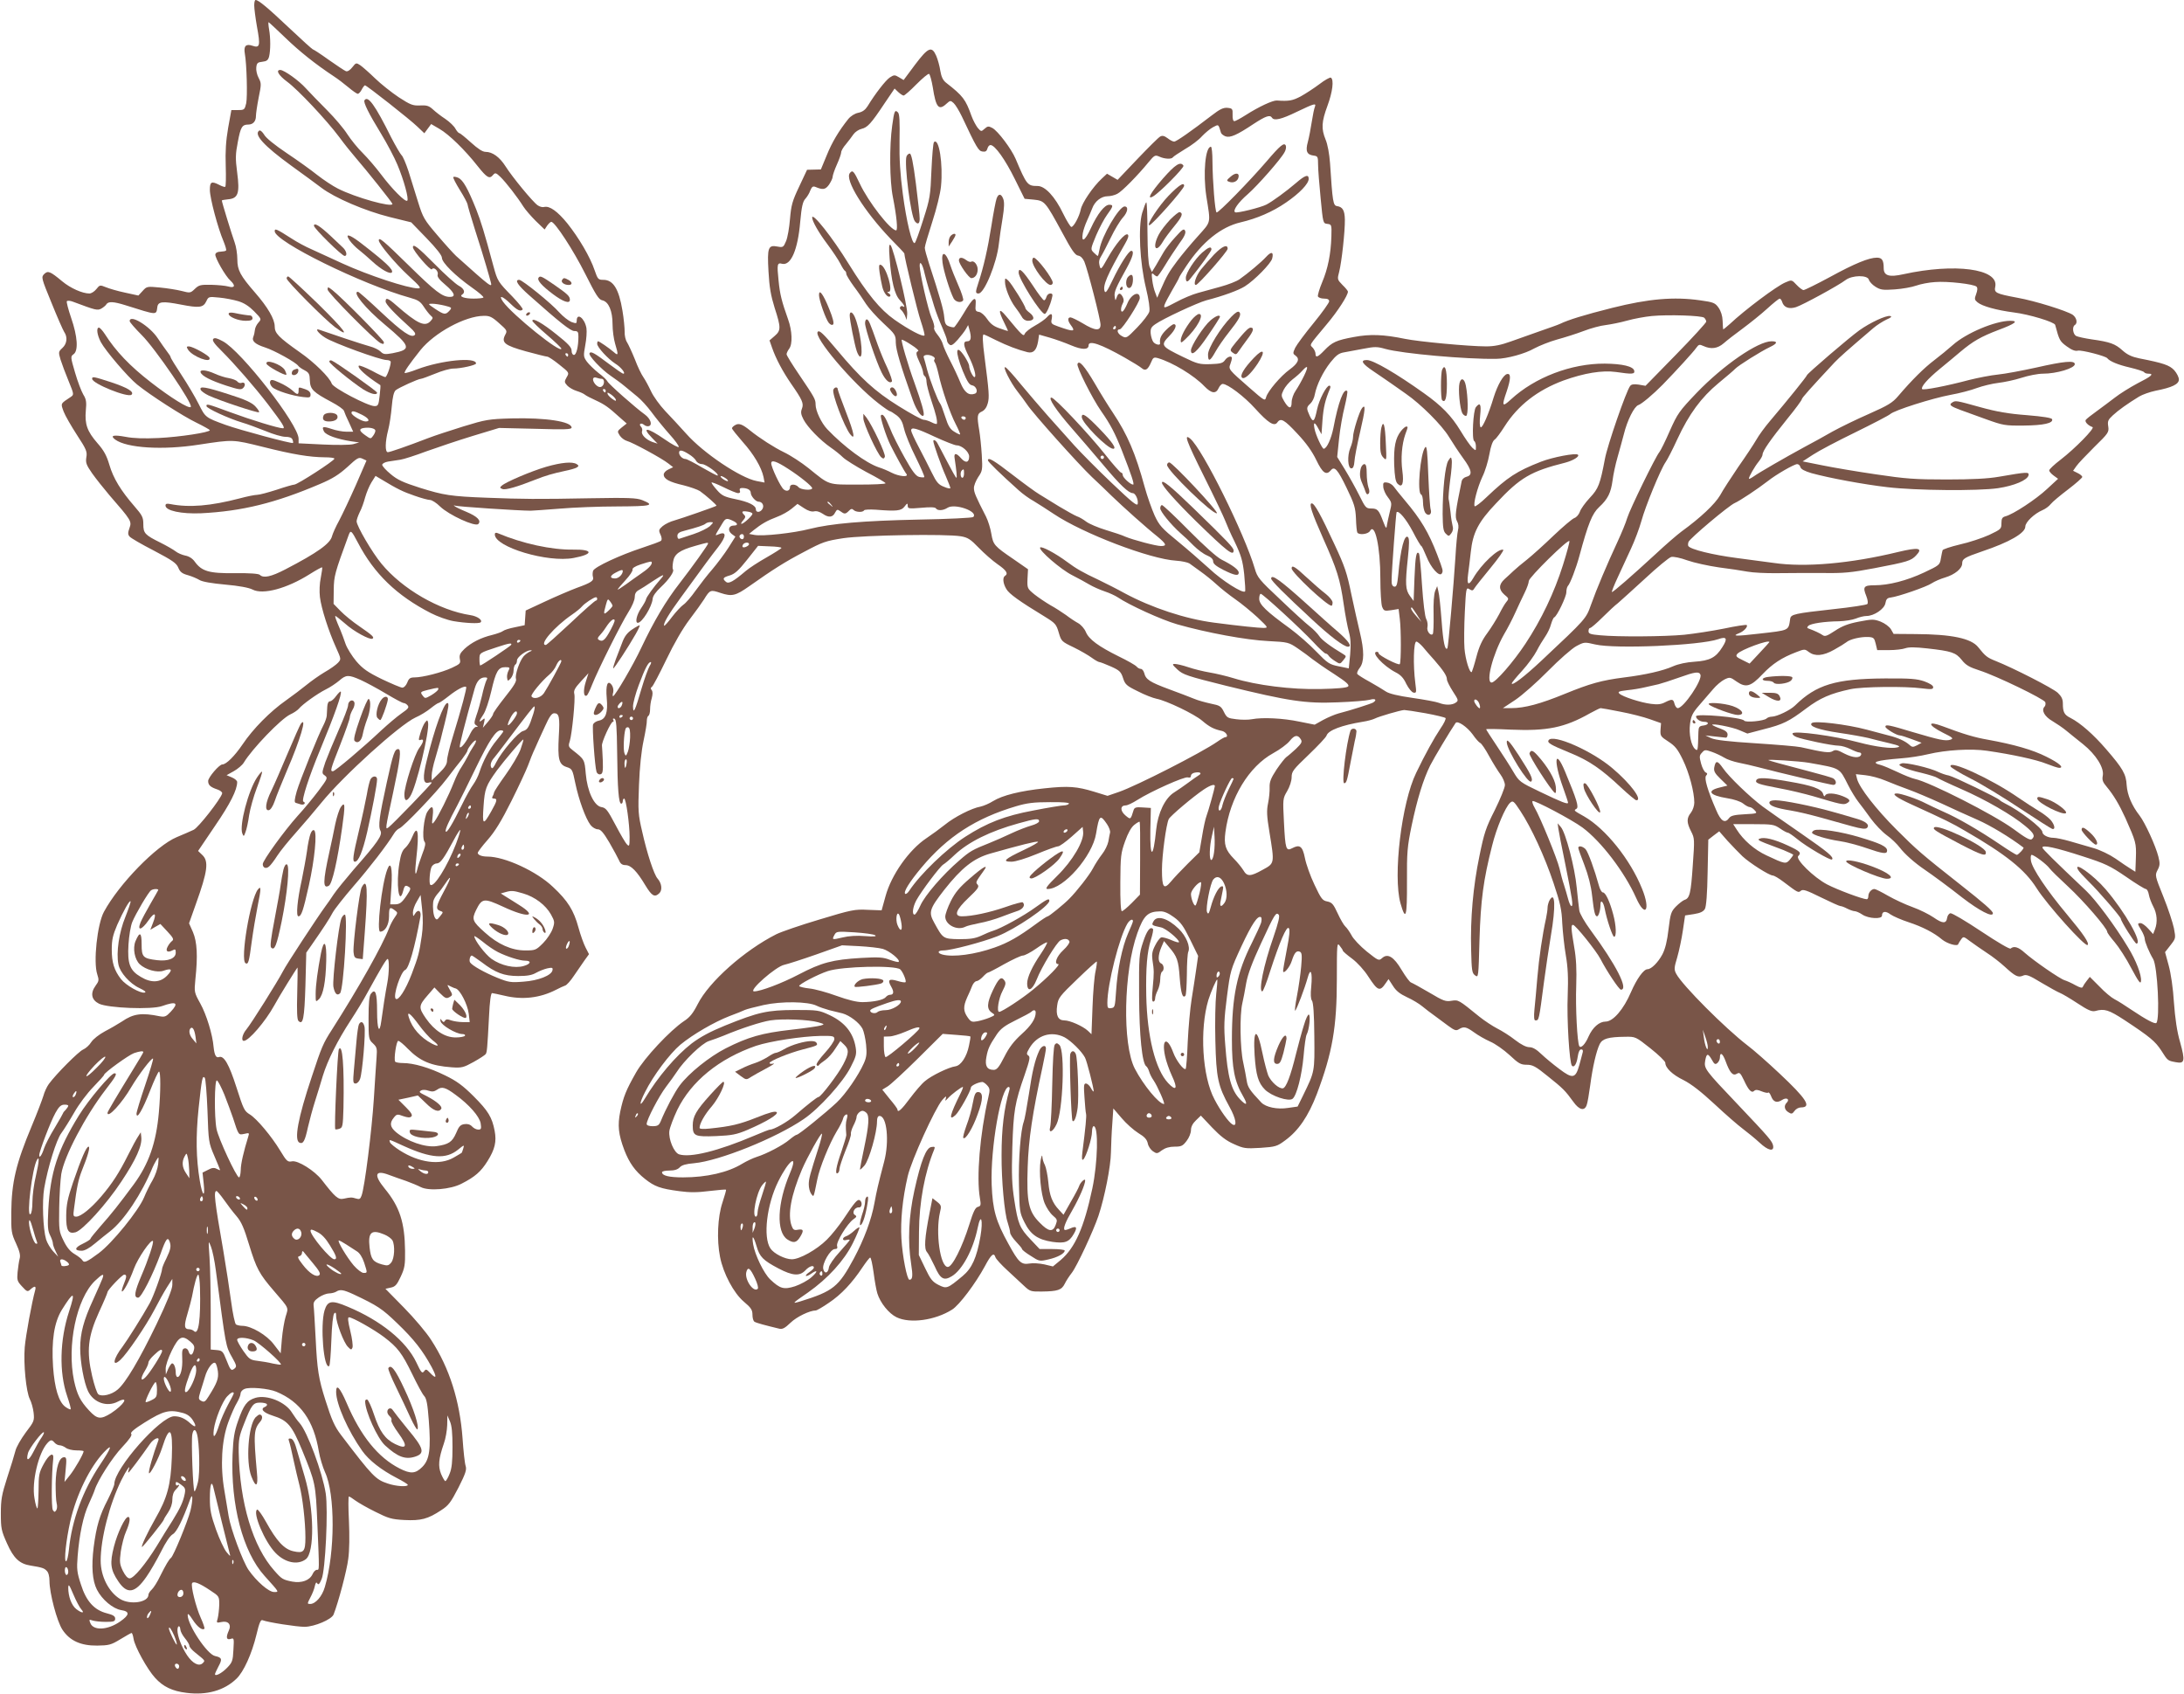 <?xml version="1.0" standalone="no"?>
<!DOCTYPE svg PUBLIC "-//W3C//DTD SVG 20010904//EN"
 "http://www.w3.org/TR/2001/REC-SVG-20010904/DTD/svg10.dtd">
<svg version="1.0" xmlns="http://www.w3.org/2000/svg"
 width="1280pt" height="993pt" viewBox="0 0 1280 993"
 preserveAspectRatio="xMidYMid meet">
<g transform="translate(0,993) scale(0.1,-0.1)"
fill="#795548" stroke="none">
<path d="M1490 9898 c0 -17 7 -73 16 -124 21 -113 17 -127 -27 -112 -38 13
-52 -2 -44 -47 11 -60 16 -251 8 -290 -9 -38 -11 -40 -48 -40 l-39 0 -19 -105
c-13 -76 -17 -137 -14 -223 2 -65 1 -119 -3 -122 -3 -2 -19 3 -34 11 -47 24
-56 19 -56 -29 0 -48 47 -224 80 -301 11 -27 18 -51 15 -54 -3 -4 -18 -6 -33
-7 -16 0 -28 -6 -30 -16 -3 -18 59 -128 89 -154 31 -29 25 -45 -13 -34 -18 5
-63 9 -101 10 -61 1 -71 -1 -95 -24 -26 -25 -28 -25 -78 -12 -28 7 -85 16
-127 20 -74 7 -77 7 -101 -20 l-25 -27 -78 17 c-43 9 -94 24 -113 32 -34 14
-36 13 -55 -11 -12 -15 -30 -26 -41 -26 -41 0 -111 31 -159 71 -72 60 -84 64
-106 43 -18 -18 -17 -23 43 -169 33 -82 67 -159 74 -170 21 -30 17 -69 -10
-94 -24 -22 -24 -25 -11 -69 8 -25 29 -82 47 -125 32 -78 32 -80 13 -93 -62
-41 -60 -37 -42 -86 9 -24 45 -86 78 -137 55 -84 61 -98 55 -131 -5 -32 0 -45
34 -94 22 -31 68 -89 102 -129 127 -146 131 -152 117 -191 -10 -28 -10 -38 0
-50 7 -9 71 -46 143 -83 108 -57 132 -73 143 -100 10 -25 23 -35 57 -44 24 -7
54 -20 67 -28 15 -10 73 -20 151 -27 80 -7 139 -18 160 -29 61 -32 202 6 335
90 38 24 71 42 73 40 2 -2 -2 -29 -8 -61 -7 -33 -9 -79 -5 -113 8 -67 51 -200
94 -295 31 -69 31 -69 12 -90 -11 -12 -46 -37 -78 -55 -32 -19 -80 -53 -108
-76 -27 -22 -80 -62 -118 -89 -93 -65 -194 -167 -255 -258 -47 -69 -96 -118
-119 -118 -18 0 -83 -76 -83 -97 0 -24 13 -36 55 -50 17 -6 29 -16 27 -23 -8
-32 -139 -200 -167 -213 -16 -8 -61 -27 -99 -43 -120 -50 -339 -275 -427 -438
-39 -72 -63 -295 -39 -366 11 -34 10 -40 -10 -67 -32 -44 -24 -83 20 -105 53
-26 309 -36 370 -14 84 30 100 19 50 -34 -26 -28 -35 -31 -63 -26 -106 22
-155 16 -223 -31 -22 -14 -66 -40 -99 -57 -35 -19 -68 -45 -80 -63 -11 -18
-32 -37 -48 -44 -26 -11 -157 -142 -201 -202 -11 -15 -26 -47 -32 -70 -7 -23
-37 -102 -68 -176 -93 -222 -118 -330 -120 -506 -1 -112 1 -124 28 -182 21
-46 27 -70 21 -90 -4 -15 -9 -51 -12 -79 -4 -46 -2 -53 26 -83 29 -32 33 -33
50 -17 25 22 34 20 27 -6 -19 -68 -55 -264 -61 -333 -8 -98 8 -262 30 -305 9
-17 19 -53 22 -79 5 -47 3 -52 -46 -116 -28 -38 -56 -86 -61 -109 -6 -23 -27
-93 -48 -156 -32 -100 -37 -128 -37 -210 0 -88 3 -101 36 -175 39 -88 74 -120
138 -130 68 -11 80 -15 95 -31 10 -9 16 -33 16 -59 0 -72 44 -238 76 -286 43
-65 108 -94 204 -93 68 1 81 4 135 37 33 20 63 37 66 37 4 0 9 -16 12 -35 7
-45 80 -178 126 -228 47 -52 101 -78 185 -88 118 -15 221 14 292 83 42 40 90
146 117 258 16 68 25 89 35 85 33 -13 201 -39 248 -39 58 1 157 43 169 72 28
71 78 259 86 326 7 48 8 139 4 224 -4 78 -4 142 0 142 3 0 21 -11 38 -24 18
-13 70 -43 117 -66 76 -38 94 -44 170 -48 97 -5 138 6 215 57 44 28 57 46 102
133 42 83 49 105 42 127 -5 14 -13 87 -18 161 -16 220 -77 413 -184 577 -27
43 -99 128 -159 189 l-109 111 31 7 c26 5 36 16 58 63 24 51 27 70 26 153 -2
166 -31 257 -119 364 -67 82 -57 112 26 80 24 -9 69 -25 99 -35 30 -11 69 -27
86 -36 47 -24 174 -14 239 20 79 40 114 71 152 132 44 70 54 115 42 178 -15
79 -38 117 -123 202 -63 63 -100 90 -166 122 -93 46 -186 73 -248 73 -23 0
-43 4 -46 8 -9 15 7 122 18 122 7 0 32 -21 56 -46 72 -73 135 -100 258 -109
58 -4 69 -1 127 31 36 20 68 41 72 47 7 12 9 28 19 219 4 91 11 138 18 138 6
-1 38 -7 71 -15 107 -26 210 -14 305 35 19 10 43 21 52 24 9 2 33 29 52 58 20
29 47 69 62 90 l26 36 -20 39 c-11 21 -30 74 -42 118 -27 99 -62 156 -149 237
-96 92 -283 178 -384 178 -32 0 -57 9 -57 22 0 5 26 40 58 76 43 49 81 111
139 227 44 88 88 183 98 210 10 28 28 73 41 100 12 28 38 85 58 128 26 58 40
77 54 77 29 0 34 -23 27 -135 -7 -133 0 -165 45 -180 34 -11 35 -14 52 -96 20
-96 60 -206 89 -244 11 -14 30 -25 42 -25 17 0 33 -18 68 -77 25 -43 50 -90
57 -105 8 -20 19 -28 38 -28 32 0 67 -36 116 -118 39 -64 55 -73 83 -46 18 19
13 58 -11 85 -21 23 -62 148 -90 274 -24 102 -25 122 -19 275 4 105 14 200 27
260 11 52 20 105 19 117 0 12 4 25 9 28 6 3 10 21 10 38 0 18 4 48 10 66 6 23
6 39 -1 47 -7 8 -6 14 2 19 6 4 44 76 84 159 46 96 96 182 136 235 35 46 73
99 85 118 35 57 38 58 97 38 67 -22 88 -17 169 40 139 98 208 142 321 201 109
58 126 64 230 80 123 18 602 26 689 11 40 -7 56 -17 104 -67 32 -33 81 -76
111 -97 51 -35 64 -55 43 -68 -15 -9 -12 -44 8 -77 16 -28 74 -70 227 -163 60
-37 66 -44 80 -92 15 -51 17 -53 88 -87 39 -19 87 -47 106 -61 19 -14 39 -25
44 -25 5 0 36 -12 68 -26 51 -23 59 -31 71 -68 12 -37 20 -45 86 -77 40 -21
90 -40 110 -44 58 -11 223 -90 268 -129 43 -37 70 -50 117 -60 24 -6 40 -36
18 -36 -4 0 -26 -12 -47 -27 -92 -64 -472 -258 -576 -294 l-67 -23 -78 24
c-102 31 -151 35 -291 20 -143 -15 -247 -41 -302 -75 -22 -14 -55 -28 -73 -32
-52 -9 -154 -61 -210 -107 -29 -23 -77 -58 -107 -78 -102 -68 -206 -215 -240
-340 l-23 -83 -82 3 c-75 4 -95 0 -283 -57 -111 -33 -224 -72 -252 -86 -188
-95 -395 -279 -461 -410 -27 -53 -46 -77 -80 -99 -82 -55 -232 -215 -281 -301
-59 -104 -74 -141 -93 -230 -16 -81 -11 -132 24 -225 29 -75 63 -123 121 -169
57 -45 89 -57 203 -72 59 -8 103 -8 174 1 52 6 96 10 98 8 2 -2 -8 -36 -21
-76 -28 -84 -34 -218 -14 -318 19 -98 81 -213 139 -262 43 -36 51 -49 51 -77
0 -19 5 -37 12 -41 10 -7 63 -21 146 -41 18 -4 33 4 65 35 36 35 113 72 148
72 6 0 41 20 77 45 72 48 136 116 197 208 21 31 41 57 45 57 5 0 13 -39 20
-88 6 -48 16 -103 22 -122 17 -55 67 -118 113 -140 79 -38 225 -18 325 45 42
26 138 154 192 254 37 70 53 83 62 53 4 -11 35 -45 69 -76 34 -31 78 -72 98
-91 35 -33 40 -35 105 -34 93 1 116 9 134 45 8 17 27 46 42 65 30 39 126 245
156 334 36 108 72 290 73 371 1 44 4 119 8 169 l6 89 49 -57 c26 -31 70 -70
97 -87 37 -22 51 -38 56 -61 3 -17 17 -37 30 -46 22 -15 26 -15 53 6 20 14 44
21 74 21 39 0 48 4 70 33 15 19 26 47 26 64 0 19 10 39 29 57 l29 28 66 -70
c48 -50 82 -77 128 -97 58 -26 67 -27 156 -22 88 6 97 9 143 43 80 58 137 143
187 273 91 242 117 391 117 673 0 208 1 217 17 195 10 -12 18 -25 18 -28 0 -4
24 -25 54 -47 32 -24 72 -68 96 -106 55 -84 67 -89 102 -37 l16 23 26 -40 c18
-29 41 -47 82 -66 31 -14 71 -38 89 -53 19 -16 51 -40 72 -55 21 -15 57 -42
81 -60 37 -27 46 -30 62 -20 29 18 43 15 89 -18 23 -17 65 -41 94 -54 29 -12
80 -48 114 -79 53 -50 66 -57 101 -57 34 0 52 -9 123 -67 89 -71 103 -85 150
-150 34 -48 65 -56 78 -20 5 12 14 65 21 117 14 107 36 202 56 242 16 31 51
41 149 42 60 1 61 1 148 -68 48 -38 87 -76 87 -84 0 -30 41 -70 107 -102 47
-24 103 -68 183 -142 63 -59 138 -124 165 -144 28 -21 72 -57 98 -81 49 -46
85 -54 79 -18 -5 27 -22 47 -207 242 -195 205 -199 211 -191 258 8 43 16 44
39 4 14 -26 20 -29 32 -19 8 7 15 21 15 31 0 36 16 27 33 -19 25 -69 43 -89
66 -75 16 10 21 6 42 -38 27 -59 45 -77 60 -62 8 8 21 7 44 -3 18 -7 35 -11
38 -7 4 3 11 -6 17 -21 13 -35 34 -42 65 -22 26 17 47 4 26 -17 -17 -17 -13
-41 10 -55 18 -12 23 -11 36 7 8 12 25 21 38 21 65 0 33 50 -127 200 -68 64
-152 138 -187 164 -130 100 -381 351 -417 419 -13 25 -13 34 6 97 11 38 26
109 33 157 l13 88 52 8 c38 6 55 15 64 30 8 14 14 89 16 214 l4 192 32 25 32
24 49 -56 c28 -30 67 -71 87 -90 43 -40 156 -112 178 -113 8 0 35 -16 60 -35
90 -68 89 -67 105 -54 12 10 34 2 117 -39 57 -28 108 -51 114 -51 7 0 25 -7
40 -15 16 -8 36 -15 44 -15 8 0 29 -9 45 -20 36 -24 115 -28 115 -6 0 26 21
29 50 7 16 -11 64 -32 107 -46 79 -26 148 -61 195 -101 31 -25 90 -42 95 -27
2 6 10 18 17 28 13 18 15 17 52 -11 22 -16 66 -47 98 -68 33 -21 80 -58 105
-81 62 -57 79 -65 107 -53 19 9 36 3 108 -41 47 -28 96 -55 109 -60 13 -5 59
-32 103 -61 62 -41 84 -50 104 -45 54 15 79 7 171 -53 150 -99 180 -124 216
-179 38 -60 37 -59 85 -68 52 -10 56 6 25 118 -18 61 -29 138 -36 232 -5 84
-18 171 -31 218 l-21 77 32 41 c31 40 31 40 20 99 -7 33 -34 116 -62 185 -49
122 -50 125 -34 156 14 26 15 39 5 78 -16 64 -78 199 -110 241 -46 59 -72 121
-76 178 -3 65 -23 99 -120 211 -74 86 -151 154 -210 184 -36 18 -44 34 -44 84
0 26 -8 42 -30 63 -29 27 -260 145 -363 186 -50 20 -60 27 -103 81 -41 52
-156 76 -367 77 l-129 1 -16 28 c-10 15 -35 34 -60 44 -40 15 -49 15 -127 0
-63 -12 -99 -26 -141 -54 -46 -30 -58 -35 -72 -25 -16 11 -46 25 -81 38 -11 3
-11 8 -3 16 14 14 95 26 180 27 34 1 79 8 99 16 19 8 47 15 62 15 44 0 105 41
111 75 4 23 11 31 30 33 44 5 214 64 242 84 15 10 51 26 79 34 56 17 99 52 99
82 0 27 13 35 118 71 158 53 252 107 252 145 0 26 53 76 100 96 17 7 39 23 49
36 10 13 56 51 102 86 46 35 83 68 83 73 -1 6 -13 16 -28 23 l-26 13 19 27
c10 15 58 65 105 112 83 81 87 87 82 121 -5 31 -1 39 27 65 32 30 87 69 154
110 20 12 63 27 96 34 97 19 137 38 137 66 0 13 -12 37 -27 54 -28 30 -63 42
-206 70 -43 9 -69 21 -97 46 -43 39 -73 50 -180 65 -41 6 -82 15 -92 20 -19
10 -25 54 -8 64 18 11 11 43 -12 60 -34 23 -222 82 -324 100 -128 24 -138 29
-130 66 20 104 -237 138 -538 72 -85 -19 -116 -9 -116 36 0 46 -10 61 -40 61
-46 0 -130 -34 -276 -114 -78 -42 -147 -76 -154 -76 -6 0 -25 14 -40 30 -29
31 -29 31 -66 15 -51 -21 -238 -161 -326 -244 -21 -19 -39 -33 -39 -31 -1 3
-2 25 -3 50 -1 29 -10 57 -24 77 -20 28 -29 32 -108 43 -154 22 -302 9 -514
-44 -167 -42 -257 -70 -307 -94 -10 -5 -61 -23 -113 -41 -52 -18 -131 -46
-175 -62 -58 -21 -98 -29 -145 -29 -101 0 -397 28 -475 44 -126 26 -205 29
-300 11 -103 -19 -127 -30 -174 -79 -38 -40 -51 -44 -51 -19 0 9 -7 25 -16 35
-19 20 -27 7 83 139 64 76 123 168 123 190 0 4 -14 22 -32 39 -31 32 -31 33
-19 79 14 54 34 234 33 304 -1 54 -13 74 -45 79 -24 3 -27 23 -42 253 -4 53
-14 109 -26 137 -26 64 -24 103 11 198 30 81 39 153 20 165 -5 3 -36 -14 -67
-38 -32 -24 -81 -56 -110 -72 -48 -25 -68 -29 -140 -24 -24 1 -103 -35 -183
-86 -30 -19 -59 -35 -66 -35 -7 0 -11 15 -10 38 1 34 -1 37 -30 40 -24 2 -44
-7 -93 -45 -121 -93 -206 -152 -219 -153 -8 0 -25 9 -39 20 -19 14 -30 17 -43
10 -10 -5 -70 -65 -134 -132 l-116 -122 -31 18 -31 18 -30 -28 c-53 -49 -117
-144 -124 -182 -8 -40 -41 -102 -55 -102 -5 0 -27 35 -48 78 -48 100 -106 162
-150 162 -59 0 -64 6 -129 160 -25 58 -103 162 -136 180 -23 12 -28 11 -46 -5
-19 -17 -20 -17 -40 6 -10 13 -27 44 -36 69 -35 98 -50 118 -149 195 -18 14
-28 34 -34 70 -4 28 -15 67 -24 88 -26 59 -47 50 -124 -52 l-67 -90 -27 16
c-25 15 -29 15 -54 -1 -24 -16 -85 -94 -130 -168 -14 -22 -30 -34 -55 -39 -20
-4 -44 -19 -58 -36 -56 -70 -96 -137 -127 -214 l-34 -82 -40 -1 -41 -1 -46
-98 c-41 -86 -47 -110 -54 -190 -4 -51 -14 -109 -23 -130 -15 -36 -18 -38 -50
-32 -55 11 -61 -6 -53 -146 5 -93 14 -142 36 -213 38 -117 37 -133 0 -165
l-30 -26 15 -43 c23 -66 63 -140 111 -210 66 -95 76 -116 64 -147 -8 -20 -6
-34 9 -63 23 -45 98 -122 160 -165 25 -17 57 -43 71 -57 14 -14 76 -53 137
-86 62 -32 113 -62 113 -66 0 -5 -72 -8 -160 -8 -182 0 -166 -5 -291 96 -41
33 -107 76 -145 94 -56 27 -142 82 -199 128 -43 35 -64 43 -84 32 -12 -6 -21
-15 -21 -20 0 -5 29 -41 63 -80 64 -71 110 -149 122 -206 l6 -32 -47 9 c-94
18 -311 163 -412 277 -37 41 -93 102 -124 134 -31 33 -68 84 -82 114 -14 30
-34 67 -45 83 -11 15 -34 62 -50 105 -17 42 -38 87 -46 100 -9 13 -15 41 -14
62 0 22 -5 77 -13 124 -21 127 -54 180 -112 180 -30 0 -33 4 -51 56 -26 78
-93 191 -160 275 -58 71 -104 104 -136 96 -10 -3 -27 2 -38 10 -28 19 -149
166 -188 228 -35 55 -77 85 -117 85 -18 0 -45 18 -86 55 -33 30 -64 55 -68 55
-5 0 -15 12 -23 26 -7 14 -34 40 -59 57 -25 16 -58 42 -73 56 -23 21 -36 25
-75 23 -43 -2 -57 4 -125 48 -42 28 -105 78 -139 111 -35 34 -74 68 -87 77
-23 15 -25 15 -46 -12 -14 -18 -29 -27 -38 -23 -8 3 -53 33 -100 66 -47 34
-89 61 -92 61 -4 0 -67 57 -141 127 -126 119 -179 163 -196 163 -5 0 -8 -14
-8 -32z m182 -189 c83 -80 175 -154 287 -228 20 -13 57 -41 82 -62 26 -22 51
-39 56 -39 5 0 16 11 23 25 7 14 16 25 19 25 11 -1 265 -201 307 -242 l41 -39
20 27 20 27 48 -28 c56 -32 151 -125 224 -218 55 -69 70 -78 91 -52 12 14 17
13 43 -12 32 -31 101 -120 134 -173 12 -19 45 -57 73 -85 l52 -50 15 23 c9 12
19 22 24 22 21 0 130 -167 199 -305 62 -123 79 -151 100 -155 37 -8 60 -62 60
-140 0 -36 7 -87 15 -114 20 -66 19 -73 -7 -50 -29 25 -86 64 -93 64 -3 0 -5
-7 -5 -15 0 -20 64 -89 106 -116 33 -20 64 -59 47 -59 -5 0 -41 25 -81 55 -90
68 -109 78 -117 65 -8 -13 69 -95 125 -133 25 -17 62 -44 82 -61 21 -17 54
-44 74 -61 20 -16 58 -57 83 -91 25 -34 72 -92 104 -128 33 -36 57 -70 55 -75
-1 -6 -39 14 -82 44 -104 72 -139 75 -74 8 l32 -33 -31 10 c-38 14 -67 44 -60
63 3 8 0 20 -6 26 -16 16 0 26 18 11 8 -7 21 -10 29 -7 21 8 8 44 -25 68 -52
37 -214 180 -219 194 -3 7 -26 30 -52 49 -25 20 -56 50 -68 66 -21 29 -21 35
-10 96 7 36 10 81 7 101 -10 58 -57 94 -57 43 0 -16 -3 -17 -31 -7 -17 7 -49
32 -71 56 -45 52 -217 191 -235 191 -29 0 -9 -31 59 -91 180 -160 242 -209
264 -209 20 0 24 -5 24 -32 0 -59 -12 -108 -26 -108 -8 0 -14 10 -14 25 0 19
-20 41 -87 94 -83 67 -143 101 -143 81 0 -5 38 -42 85 -82 47 -40 85 -77 85
-81 0 -33 -287 198 -342 275 -29 42 -3 34 44 -12 40 -39 58 -47 71 -34 4 4
-23 37 -59 75 -86 88 -88 91 -112 179 -55 204 -73 261 -101 333 -49 122 -77
172 -105 185 -14 6 -27 8 -29 4 -3 -4 15 -38 39 -77 24 -38 43 -75 44 -82 0
-6 20 -74 44 -150 25 -76 54 -172 66 -213 12 -41 24 -83 26 -92 11 -39 1 -31
-203 152 -15 14 -65 69 -110 122 -77 90 -84 102 -113 195 -17 54 -42 135 -56
180 -15 45 -33 88 -41 94 -7 7 -34 53 -60 103 -95 191 -137 249 -157 218 -7
-12 24 -76 97 -195 36 -59 79 -141 96 -182 38 -90 68 -201 58 -211 -11 -11
-90 69 -153 153 -30 40 -78 96 -107 125 -30 29 -70 79 -91 111 -20 32 -74 96
-119 141 -45 45 -101 103 -124 128 -41 46 -127 107 -150 108 -29 0 -10 -32 40
-69 64 -47 231 -225 305 -324 29 -40 73 -94 97 -122 61 -70 215 -263 215 -270
0 -23 -216 37 -320 90 -30 15 -84 51 -120 79 -36 29 -117 87 -180 129 -70 47
-122 89 -132 108 -10 16 -22 27 -28 24 -35 -22 26 -89 187 -206 68 -49 147
-107 176 -129 79 -60 257 -136 401 -172 l126 -31 90 -93 c59 -61 90 -101 90
-115 0 -28 79 -106 177 -175 40 -28 70 -54 66 -58 -3 -3 -29 -6 -57 -6 -54 0
-87 12 -67 24 20 13 11 35 -21 52 -18 10 -81 66 -140 126 -99 100 -128 122
-128 99 0 -20 104 -140 111 -129 11 17 41 -11 34 -32 -4 -11 10 -30 45 -59 54
-46 64 -71 27 -71 -45 0 -85 31 -242 185 -149 146 -175 168 -175 146 0 -20 97
-136 173 -206 71 -65 78 -75 57 -75 -59 0 -290 76 -443 146 -67 31 -149 68
-181 83 -33 14 -85 42 -117 63 -89 57 -99 61 -99 43 0 -60 511 -312 793 -390
47 -13 61 -22 81 -53 13 -20 31 -43 40 -51 15 -13 15 -15 0 -32 -33 -37 -76
-18 -203 93 -48 42 -61 46 -61 21 0 -15 52 -70 143 -152 26 -23 35 -37 28 -44
-20 -20 -72 16 -198 134 -70 66 -130 119 -135 119 -36 0 43 -97 157 -192 154
-129 159 -146 46 -168 -45 -8 -54 -7 -71 10 -10 10 -38 24 -62 30 -35 9 -242
78 -295 97 -31 12 -9 -20 33 -46 50 -32 322 -131 360 -131 13 0 24 -5 24 -11
0 -24 -23 -89 -32 -89 -5 0 -40 16 -78 37 -39 20 -73 33 -77 30 -11 -12 43
-61 126 -114 2 -1 0 -29 -4 -62 -6 -55 -9 -61 -30 -61 -39 0 -243 107 -251
132 -11 35 -102 125 -186 183 -126 89 -148 112 -148 152 0 43 -41 113 -115
198 -87 100 -104 132 -104 195 0 31 -7 76 -16 100 -16 44 -75 236 -75 245 0 2
17 5 37 7 59 5 69 36 53 157 -11 83 -10 108 4 180 16 86 25 101 61 101 28 0
45 19 45 50 0 14 7 62 16 108 16 78 16 84 0 115 -10 18 -16 46 -14 62 3 26 8
30 35 33 26 3 34 9 40 30 9 37 9 110 0 160 -4 23 -5 42 -3 42 2 0 46 -41 98
-91z m3795 -291 c18 -118 35 -138 80 -96 22 20 24 20 42 4 11 -10 32 -45 48
-78 87 -185 98 -203 121 -206 17 -3 25 2 29 17 3 12 11 21 18 21 26 0 87 -86
143 -200 l57 -115 54 -5 c64 -7 67 -10 167 -194 54 -101 75 -132 93 -134 14
-2 27 -15 36 -35 20 -48 95 -339 95 -370 0 -38 -32 -36 -104 8 -32 19 -65 35
-72 35 -18 0 -17 -20 1 -44 31 -41 19 -42 -74 -9 -40 14 -43 18 -37 44 6 34
-4 37 -29 9 -10 -11 -41 -33 -70 -49 -29 -16 -55 -37 -59 -47 -7 -18 -14 -12
-110 104 -43 52 -47 34 -11 -38 14 -28 24 -50 22 -50 -2 0 -24 7 -49 16 -33
11 -53 26 -72 54 -15 22 -35 40 -48 42 -20 3 -23 8 -20 42 5 57 -15 43 -70
-50 -26 -43 -52 -80 -56 -82 -5 -1 -19 1 -31 6 -18 6 -24 17 -27 53 -3 41 -25
118 -90 317 -13 40 -24 80 -24 90 0 10 20 78 44 152 25 77 47 166 51 208 13
130 -12 288 -41 259 -5 -4 -11 -78 -15 -165 -6 -148 -8 -165 -48 -289 -23 -73
-45 -135 -50 -137 -16 -10 -49 129 -70 289 -15 115 -21 202 -19 312 2 110 0
155 -9 164 -18 18 -22 11 -34 -77 -17 -120 -15 -326 4 -419 22 -112 30 -195
19 -195 -33 0 -163 167 -213 274 -35 74 -42 82 -58 62 -32 -38 83 -223 238
-385 45 -45 81 -84 81 -86 0 -22 77 -341 97 -398 14 -42 24 -80 21 -83 -10 -9
-89 32 -175 92 -85 60 -159 150 -270 329 -94 153 -213 303 -213 270 0 -21 38
-88 87 -153 32 -43 67 -95 78 -117 11 -22 23 -41 28 -43 4 -2 7 -10 7 -17 0
-7 20 -40 44 -73 25 -33 57 -80 72 -104 15 -23 60 -74 100 -111 71 -66 74 -70
74 -115 1 -42 26 -128 100 -337 21 -60 53 -105 63 -89 6 11 -12 75 -53 189
-39 107 -80 248 -75 254 2 2 28 -11 56 -30 29 -18 47 -35 40 -37 -15 -5 -13
-20 9 -67 11 -22 19 -48 20 -57 0 -9 5 -20 10 -23 6 -3 10 -18 10 -32 0 -14
13 -64 29 -112 27 -80 35 -114 32 -134 0 -4 -14 -1 -31 8 -16 8 -37 15 -47 15
-10 0 -76 36 -148 81 -138 86 -221 162 -362 331 -77 92 -100 114 -110 104 -29
-28 205 -304 357 -421 32 -25 62 -45 66 -45 4 0 21 -11 39 -24 24 -19 34 -37
44 -80 7 -30 37 -105 68 -166 30 -61 53 -113 50 -116 -2 -3 -16 -2 -30 1 -19
5 -40 32 -85 113 -33 59 -73 137 -87 175 -27 65 -40 85 -52 73 -7 -7 30 -123
56 -175 29 -58 82 -155 93 -168 17 -21 -42 -16 -87 7 -21 11 -54 25 -74 31
-75 25 -204 120 -303 224 -34 36 -68 107 -68 144 0 31 -5 40 -97 176 -40 59
-73 112 -73 119 0 7 7 21 15 32 21 27 18 105 -6 172 -37 104 -48 146 -56 228
-10 96 -8 106 21 98 51 -12 92 81 106 247 8 88 15 118 30 134 10 11 24 33 29
49 9 21 15 26 29 21 45 -19 59 -17 81 13 11 17 21 37 21 46 0 8 11 41 25 72
14 31 25 63 25 71 0 9 12 30 28 48 15 18 35 45 44 58 10 14 31 28 48 32 34 8
55 30 134 149 l59 87 22 -21 c12 -11 26 -20 31 -20 5 0 39 29 74 65 36 36 69
64 75 62 5 -2 15 -38 22 -79z m2239 -115 c-4 -9 -12 -48 -18 -87 -6 -39 -16
-92 -23 -118 -15 -54 -6 -75 35 -80 23 -3 25 -7 25 -53 0 -27 7 -116 15 -197
14 -146 14 -147 39 -150 25 -3 26 -5 24 -73 -3 -104 -21 -191 -54 -269 -16
-38 -27 -76 -25 -83 3 -7 19 -13 36 -13 21 0 30 -5 30 -16 0 -8 -41 -66 -91
-127 -51 -62 -99 -127 -108 -145 -15 -32 -14 -35 3 -47 25 -19 14 -44 -35 -80
-54 -39 -128 -127 -138 -161 -7 -26 -7 -26 -101 56 -119 104 -121 106 -109
137 5 13 9 29 9 34 0 17 -27 9 -41 -12 -12 -17 -26 -21 -84 -23 -64 -2 -77 1
-159 41 -134 65 -136 69 -81 126 34 35 46 67 24 67 -6 0 -26 -15 -45 -34 -30
-30 -39 -51 -35 -78 2 -14 -26 -8 -39 7 -7 9 -14 31 -16 50 -2 28 2 38 27 55
43 31 247 126 299 140 97 25 188 58 226 82 57 36 153 134 160 163 10 39 -5 43
-35 10 -29 -32 -107 -97 -157 -132 -17 -12 -66 -31 -110 -43 -43 -12 -104 -29
-134 -37 -30 -8 -88 -32 -128 -54 -68 -36 -73 -37 -67 -16 4 12 25 52 46 88
21 36 39 68 39 71 0 3 19 34 42 68 95 143 204 230 319 257 95 22 188 62 266
116 79 54 133 110 133 139 0 28 -21 22 -75 -25 -56 -48 -138 -108 -173 -126
-33 -17 -173 -52 -183 -45 -16 9 18 58 74 106 56 49 195 206 216 247 7 12 10
29 7 37 -9 22 -33 2 -113 -92 -97 -113 -284 -305 -293 -299 -9 6 -23 180 -24
298 0 48 -4 87 -9 87 -33 0 -47 -156 -27 -290 26 -164 30 -145 -50 -235 -40
-44 -94 -109 -121 -145 -48 -64 -61 -86 -98 -171 l-19 -44 -11 29 c-7 16 -15
50 -18 75 -5 38 -3 44 8 34 7 -7 16 -13 21 -13 4 0 25 30 48 68 22 37 59 92
81 124 30 40 40 62 35 75 -7 15 -15 11 -57 -36 -27 -29 -59 -70 -70 -90 -11
-20 -31 -54 -44 -76 l-24 -39 -13 29 c-8 20 -12 87 -13 207 0 97 -3 174 -7
172 -4 -2 -14 -30 -24 -62 -24 -84 -14 -290 22 -439 17 -71 24 -121 20 -139
-4 -15 -36 -57 -71 -93 -61 -63 -64 -65 -89 -51 -27 14 -35 40 -13 40 15 0
117 159 117 183 0 46 -51 24 -73 -32 -9 -22 -21 -42 -27 -46 -13 -8 -13 21 0
46 8 13 7 25 0 39 -14 26 -26 25 -35 -2 -8 -22 -8 -22 -12 4 -4 27 6 51 71
168 35 64 45 100 26 100 -15 0 -68 -84 -110 -173 -30 -62 -40 -78 -46 -64 -12
33 14 94 120 279 19 33 23 48 15 54 -16 9 -70 -55 -118 -140 -38 -68 -40 -69
-47 -41 -5 19 -2 36 10 54 9 14 34 63 56 108 22 46 54 99 71 118 29 32 34 65
10 65 -32 0 -135 -175 -147 -252 -4 -21 -8 -38 -10 -38 -2 0 -13 9 -24 20 -19
19 -19 20 14 100 19 44 48 99 65 122 36 49 38 58 12 58 -27 0 -69 -53 -108
-138 -34 -74 -57 -88 -47 -29 3 18 14 50 24 72 10 22 24 55 31 73 15 42 53 72
91 72 16 0 41 6 56 14 28 14 120 108 184 186 34 41 38 43 63 32 30 -14 71 -16
79 -4 3 5 35 26 71 48 37 21 82 55 100 76 19 20 48 44 65 53 33 17 30 19 46
-33 2 -7 14 -16 26 -21 28 -10 68 8 164 72 72 47 97 56 109 37 12 -19 54 -10
146 35 105 50 114 52 105 28z m-2287 -976 c7 -28 18 -70 25 -92 7 -22 22 -67
31 -100 10 -33 31 -88 47 -123 15 -35 28 -69 28 -76 0 -8 6 -19 14 -25 10 -9
21 -3 49 28 19 22 41 50 48 63 l13 23 7 -25 c14 -48 10 -70 -11 -70 -28 0 -25
-24 9 -91 29 -59 46 -119 32 -119 -9 0 -31 45 -31 66 0 8 -12 32 -26 54 -53
80 -59 34 -11 -85 25 -60 38 -81 54 -83 25 -4 38 -41 17 -49 -35 -13 -61 6
-85 64 -13 32 -40 90 -60 128 -20 39 -39 82 -43 97 -3 14 -18 40 -32 57 -14
17 -23 35 -19 41 3 5 -3 31 -15 57 -20 45 -70 263 -70 305 0 36 18 8 29 -45z
m5534 -36 c3 -11 20 -30 38 -41 30 -19 44 -21 114 -16 44 3 100 13 125 22 25
9 75 19 111 21 73 6 228 -12 243 -27 7 -7 6 -21 -2 -43 -11 -29 -10 -34 8 -49
28 -23 113 -46 212 -59 90 -11 238 -56 243 -73 24 -90 27 -96 68 -126 29 -21
49 -29 65 -25 21 5 161 -31 172 -44 15 -19 64 -39 133 -55 42 -10 80 -22 83
-27 3 -5 14 -9 25 -9 36 0 19 -15 -64 -57 -45 -24 -104 -61 -132 -83 -27 -21
-76 -57 -107 -80 -31 -22 -60 -45 -64 -51 -7 -11 14 -33 40 -42 15 -6 -103
-126 -186 -190 -38 -29 -68 -57 -68 -64 0 -6 12 -20 26 -30 l26 -19 -65 -60
c-64 -60 -199 -149 -244 -160 -18 -5 -23 -13 -23 -41 0 -33 -3 -35 -72 -68
-40 -18 -117 -44 -172 -56 -54 -13 -100 -28 -101 -34 -2 -5 -6 -27 -10 -48 -6
-38 -9 -40 -98 -82 -102 -48 -208 -75 -291 -75 -63 0 -70 -9 -48 -63 9 -23 11
-42 6 -47 -5 -5 -95 -19 -199 -30 -227 -25 -249 -30 -253 -56 -11 -71 0 -67
-187 -88 -129 -15 -159 -15 -113 3 27 10 54 38 45 48 -3 3 -64 -6 -134 -21
-70 -14 -175 -30 -232 -36 -115 -11 -390 -13 -493 -3 -57 5 -68 9 -68 24 0 11
4 19 10 19 5 0 38 28 72 62 35 35 75 72 90 83 14 12 85 76 158 143 72 67 142
125 155 128 13 3 53 -5 94 -20 40 -14 122 -32 184 -41 62 -8 137 -19 168 -25
31 -6 110 -10 175 -9 66 1 184 1 264 1 124 -2 168 2 305 28 195 37 216 44 245
75 42 44 15 49 -106 20 -280 -68 -546 -91 -729 -64 -38 5 -137 18 -218 29
-138 18 -270 50 -282 70 -3 4 -2 15 1 24 8 21 236 213 271 228 30 13 135 83
193 128 49 39 155 100 173 100 8 0 17 -8 19 -18 4 -12 25 -23 65 -35 106 -29
306 -66 444 -82 167 -20 532 -23 649 -6 94 14 173 47 179 76 3 20 -6 20 -174
-9 -62 -11 -156 -16 -305 -16 -187 0 -241 4 -415 30 -110 16 -252 40 -315 53
l-115 23 60 39 c33 22 145 81 248 131 104 51 196 99 205 107 25 23 247 93 354
113 51 9 120 27 154 40 33 12 90 26 125 30 35 4 97 17 137 30 40 13 96 24 125
24 81 0 187 32 187 56 0 23 -63 17 -226 -20 -82 -18 -183 -37 -224 -41 -41 -4
-118 -19 -170 -32 -127 -34 -270 -62 -275 -53 -8 13 32 59 105 119 41 34 95
78 119 99 75 63 121 89 223 128 99 37 121 54 70 54 -88 0 -259 -72 -337 -142
-27 -24 -77 -65 -110 -90 -58 -44 -129 -114 -210 -209 -34 -40 -60 -55 -170
-104 -71 -31 -168 -78 -215 -104 -47 -27 -121 -68 -165 -91 -114 -62 -265
-149 -297 -172 -16 -11 -28 -17 -28 -13 0 12 34 71 56 98 13 16 24 35 24 43 0
21 47 88 147 212 46 56 83 107 83 112 0 8 51 65 192 216 33 34 68 65 227 201
21 18 56 40 77 50 28 12 34 18 22 21 -24 5 -118 -39 -181 -84 -60 -43 -307
-255 -307 -263 0 -6 -111 -144 -217 -269 -29 -34 -65 -83 -80 -110 -15 -26
-62 -97 -105 -158 -42 -62 -91 -137 -107 -167 -30 -51 -113 -130 -226 -212
-22 -16 -92 -76 -155 -135 -138 -127 -245 -220 -253 -220 -3 0 12 39 35 88 22
48 57 124 78 169 21 45 48 117 60 160 23 85 112 302 142 345 10 14 41 74 68
133 69 149 141 246 241 329 46 38 91 76 99 85 18 19 150 102 203 127 44 21 48
34 10 34 -80 0 -283 -140 -439 -302 -103 -108 -112 -121 -158 -224 -26 -60
-54 -116 -61 -124 -22 -26 -172 -333 -188 -385 -8 -28 -34 -90 -57 -140 -61
-131 -124 -280 -155 -368 -30 -84 -27 -81 -290 -328 -100 -94 -175 -151 -175
-134 0 4 27 37 60 73 34 37 72 90 86 117 14 28 37 65 50 84 13 19 29 51 34 72
6 20 14 39 19 41 16 6 71 121 71 147 0 15 4 31 9 37 13 12 49 107 67 174 52
193 76 251 116 288 52 48 69 84 79 157 4 33 17 94 29 135 12 41 28 102 37 135
20 82 61 163 85 171 19 6 86 62 143 120 78 80 182 194 196 215 15 21 19 22 43
11 44 -20 82 -15 118 16 18 16 68 55 112 87 43 32 108 84 143 116 36 33 69 59
73 59 5 0 12 -9 15 -20 10 -32 40 -43 81 -30 40 13 249 127 291 159 39 29 128
30 136 2z m-9557 -126 c34 -10 63 -29 93 -59 44 -45 44 -46 26 -66 -11 -12
-20 -31 -21 -43 -1 -12 -5 -30 -9 -40 -11 -25 9 -44 68 -63 54 -17 182 -88
195 -108 4 -6 21 -18 37 -26 26 -14 30 -22 31 -60 2 -52 20 -69 127 -126 38
-20 71 -43 73 -52 3 -10 16 -41 30 -69 l24 -53 -40 0 c-22 0 -60 7 -86 16 -52
17 -60 15 -45 -15 12 -21 75 -44 158 -57 l48 -7 -35 -10 c-20 -5 -96 -6 -177
-2 l-143 7 0 27 c0 82 -336 514 -444 571 -33 18 -48 22 -56 14 -8 -8 5 -28 48
-70 79 -79 193 -210 273 -314 85 -112 103 -140 87 -140 -26 0 -186 49 -308 94
-136 50 -140 51 -140 36 0 -13 131 -73 208 -96 31 -9 93 -32 138 -50 45 -19
97 -34 117 -34 23 0 37 -5 41 -16 4 -9 5 -18 3 -20 -6 -6 -312 76 -395 106
-118 43 -118 43 -158 123 -20 40 -65 116 -100 169 -35 53 -64 100 -64 105 0 4
-10 19 -21 33 -11 14 -35 49 -54 77 -47 72 -165 144 -165 101 0 -6 32 -43 70
-81 79 -78 304 -407 288 -422 -11 -12 -117 54 -233 144 -124 96 -206 182 -271
284 -13 20 -29 37 -34 37 -17 0 -11 -43 11 -85 28 -52 159 -205 212 -248 76
-62 269 -186 348 -224 43 -21 78 -41 79 -44 0 -13 -178 -40 -301 -46 -84 -4
-148 -2 -193 7 -71 13 -93 8 -61 -16 68 -50 279 -63 490 -30 204 31 198 31
376 -13 179 -45 273 -60 362 -61 31 0 57 -3 57 -8 0 -12 -217 -152 -235 -152
-7 0 -53 -13 -103 -30 -50 -16 -102 -30 -115 -30 -13 0 -59 -9 -103 -21 -169
-44 -295 -55 -406 -33 -21 4 -28 2 -28 -9 0 -30 93 -50 209 -45 239 12 435 60
695 171 76 32 113 56 163 101 57 53 66 58 87 48 l24 -11 -62 -143 c-35 -79
-79 -172 -98 -208 -20 -36 -38 -77 -42 -92 -10 -43 -85 -97 -274 -195 -83 -43
-128 -53 -149 -32 -7 7 -59 11 -147 10 -151 -2 -194 11 -235 68 -13 18 -33 31
-55 35 -19 4 -45 15 -57 25 -13 10 -53 33 -89 51 -91 45 -100 55 -100 108 0
40 -6 52 -53 106 -79 91 -123 163 -146 242 -16 54 -32 84 -70 127 -60 69 -75
111 -68 191 5 50 2 67 -15 94 -11 19 -33 76 -48 128 -27 92 -27 95 -9 108 29
20 24 103 -14 213 -17 50 -29 95 -25 98 4 4 20 3 35 -3 136 -51 143 -52 166
-41 12 7 26 18 30 25 11 19 43 17 113 -5 188 -59 179 -59 186 -11 4 33 30 36
138 15 108 -21 131 -18 149 19 13 28 14 28 76 22 34 -3 84 -13 111 -21z m1210
-26 c43 -11 44 -12 28 -30 -23 -25 -31 -24 -84 11 -43 29 -44 30 -17 30 16 0
48 -5 73 -11z m7382 -71 c6 -6 12 -16 12 -23 0 -6 -80 -94 -178 -194 l-178
-182 -40 7 c-28 4 -43 2 -50 -8 -23 -29 -134 -350 -148 -428 -28 -148 -38
-174 -88 -227 -27 -29 -54 -66 -59 -83 -6 -16 -20 -32 -32 -36 -12 -4 -66 -50
-122 -103 -55 -53 -125 -116 -155 -140 -30 -23 -66 -54 -80 -67 -14 -13 -37
-35 -52 -48 -35 -32 -35 -61 -1 -91 26 -21 27 -24 12 -42 -9 -10 -28 -43 -43
-73 -16 -30 -47 -80 -69 -110 -30 -40 -48 -78 -64 -139 -12 -46 -25 -86 -27
-89 -12 -11 -38 74 -43 138 -3 36 -2 132 2 213 7 141 8 146 27 134 16 -10 21
-9 29 5 5 9 48 63 95 120 46 56 80 104 74 106 -28 10 -129 -85 -175 -165 -28
-48 -39 -41 -31 20 4 28 11 88 16 132 12 113 44 176 148 285 142 152 204 188
407 239 45 12 84 36 73 46 -11 12 -148 -14 -217 -41 -141 -55 -195 -90 -319
-208 -34 -33 -65 -56 -69 -53 -10 11 15 108 45 173 16 32 34 92 41 132 8 46
19 77 30 85 10 6 36 42 59 78 78 123 192 212 345 269 123 44 227 61 308 50 95
-14 111 -13 107 7 -5 26 -70 41 -173 42 -196 1 -409 -80 -550 -210 -51 -47
-55 -40 -25 46 25 74 26 108 3 103 -22 -4 -56 -64 -79 -137 -30 -100 -66 -181
-76 -175 -6 4 -7 31 -3 70 7 65 0 79 -25 48 -16 -19 -25 -190 -10 -199 6 -3
10 -18 10 -32 0 -26 0 -26 -21 -7 -11 10 -42 54 -69 99 -54 89 -111 147 -215
221 -164 117 -297 194 -334 194 -41 0 -29 -21 40 -67 39 -26 92 -63 118 -81
25 -18 57 -40 71 -50 88 -61 210 -183 252 -252 22 -36 59 -92 83 -125 51 -69
57 -100 20 -109 -15 -4 -27 -15 -29 -29 -36 -174 -40 -206 -27 -231 9 -15 11
-35 6 -53 -4 -15 -11 -86 -15 -158 -10 -159 -42 -528 -47 -534 -14 -17 -25 36
-34 160 -6 79 -14 158 -19 174 l-7 30 -12 -29 c-7 -18 -11 -73 -9 -137 1 -60
-1 -111 -5 -115 -13 -13 -37 18 -31 41 3 13 0 34 -7 47 -8 13 -18 98 -25 201
-6 98 -14 180 -18 184 -15 16 -21 -17 -26 -144 l-5 -135 -22 30 c-26 36 -28
69 -12 220 9 84 9 116 1 124 -20 20 -44 -68 -57 -220 -6 -60 -10 -72 -24 -70
-11 3 -16 14 -15 38 0 54 26 395 29 398 12 13 57 -41 95 -113 24 -47 47 -85
50 -85 3 0 16 -27 29 -59 27 -69 77 -124 91 -102 9 16 8 18 -27 111 -50 130
-96 207 -189 317 -29 34 -58 71 -66 82 -8 11 -26 22 -39 23 -21 3 -24 -1 -22
-25 1 -16 13 -44 27 -61 24 -32 24 -35 11 -87 -7 -30 -15 -65 -17 -79 -2 -21
-6 -17 -22 25 -25 67 -33 75 -70 75 -30 0 -34 5 -70 78 -21 42 -59 110 -84
151 l-45 73 11 107 c6 58 21 143 33 189 11 46 18 86 15 90 -21 20 -53 -67 -81
-215 -13 -65 -39 -122 -57 -123 -9 0 -47 80 -54 118 -8 41 1 41 23 0 l18 -33
6 85 c6 75 16 116 44 183 4 10 3 17 -4 17 -17 0 -60 -82 -72 -140 -15 -72 -23
-79 -43 -37 -20 44 -20 50 4 72 11 10 23 34 26 54 11 56 47 131 92 188 33 41
49 53 79 58 21 4 72 13 113 21 67 13 81 13 130 -1 96 -27 472 -61 650 -58 63
1 168 30 222 61 30 16 90 40 133 52 44 12 114 34 156 50 41 16 100 32 130 35
30 4 86 15 125 26 39 11 104 23 145 27 96 9 291 3 307 -10z m-7063 -32 c47
-41 49 -45 36 -68 -24 -46 -4 -62 121 -97 62 -17 119 -31 125 -31 7 0 39 -21
71 -47 59 -47 59 -47 43 -74 -14 -25 -14 -29 3 -48 10 -11 35 -26 55 -32 20
-6 42 -16 49 -22 7 -6 36 -21 63 -33 54 -25 76 -41 141 -100 l41 -36 -29 -23
c-27 -22 -27 -23 -12 -47 9 -14 28 -28 42 -32 32 -8 207 -103 244 -133 l27
-21 -27 -13 c-16 -7 -28 -20 -28 -30 0 -26 33 -44 116 -63 39 -10 82 -25 96
-34 33 -23 101 -83 97 -86 -8 -6 -207 -75 -246 -86 -24 -6 -54 -21 -69 -33
-23 -20 -25 -25 -13 -50 8 -17 9 -31 3 -36 -5 -5 -54 -23 -109 -41 -131 -43
-280 -112 -289 -135 -3 -10 -4 -26 -1 -35 7 -23 -8 -34 -94 -65 -40 -15 -124
-51 -186 -80 l-114 -53 -3 -43 -3 -43 -57 -12 c-32 -6 -63 -16 -70 -22 -7 -6
-36 -16 -63 -23 -67 -16 -123 -45 -163 -82 -26 -25 -31 -37 -27 -59 6 -25 2
-29 -47 -52 -58 -27 -171 -56 -219 -56 -25 0 -33 -6 -42 -30 -7 -17 -19 -30
-29 -30 -9 0 -63 23 -120 50 -84 41 -112 61 -150 105 -25 30 -54 76 -63 102
-9 26 -22 62 -29 78 -28 65 -35 85 -30 85 3 0 28 -20 56 -44 49 -45 146 -98
161 -89 13 8 -2 21 -76 72 -40 27 -90 68 -112 91 l-40 41 1 82 c1 82 6 99 87
320 12 33 16 30 55 -44 95 -182 228 -310 427 -412 39 -20 98 -41 132 -47 70
-12 151 -16 160 -7 13 13 -20 36 -60 42 -183 28 -399 153 -521 301 -55 66
-146 222 -146 249 0 9 8 32 18 53 11 20 25 60 32 87 8 28 24 67 37 88 l24 38
37 -22 c89 -54 124 -71 191 -94 39 -14 80 -25 91 -25 11 0 38 -17 60 -39 51
-49 205 -120 223 -102 19 19 -4 44 -71 72 -34 14 -65 29 -69 34 -5 4 -3 5 3 2
10 -6 379 -30 444 -30 14 0 90 6 170 12 80 7 232 13 338 13 200 1 223 6 146
37 -33 13 -79 15 -304 11 -308 -6 -400 -5 -605 3 -214 8 -255 15 -393 58 -100
32 -133 47 -173 81 -27 22 -49 47 -49 54 0 7 16 16 35 19 19 3 51 8 72 11 20
3 88 25 152 49 64 23 186 64 271 90 l155 47 213 -5 c170 -5 212 -4 212 7 0 36
-154 59 -351 54 -136 -4 -152 -7 -283 -47 -77 -24 -169 -54 -205 -68 -130 -50
-226 -83 -238 -83 -17 0 -16 61 2 130 8 30 17 91 21 137 5 57 12 86 23 96 18
15 133 67 148 67 6 0 43 14 83 30 40 17 88 30 106 30 45 0 134 20 134 30 0 39
-203 19 -344 -34 -38 -15 -71 -24 -74 -22 -5 6 26 51 92 134 82 102 262 200
371 201 34 1 49 -6 90 -43z m3615 -26 c0 -5 -5 -10 -11 -10 -5 0 -7 5 -4 10 3
6 8 10 11 10 2 0 4 -4 4 -10z m-702 -74 c65 -32 128 -56 184 -70 34 -8 53 11
62 63 l6 40 63 -18 c34 -10 90 -30 125 -45 64 -27 102 -27 102 0 0 32 71 8
212 -72 46 -26 91 -54 100 -62 21 -18 36 -8 54 34 12 29 16 32 41 25 85 -25
211 -101 272 -165 41 -42 67 -46 83 -11 6 14 17 25 24 25 29 0 126 -73 190
-144 76 -84 112 -107 130 -82 20 29 41 17 118 -66 52 -55 87 -105 111 -155 36
-75 58 -91 85 -59 21 26 40 5 92 -103 45 -93 52 -115 55 -179 1 -40 5 -78 8
-83 10 -16 63 -10 74 9 29 52 61 -92 61 -280 0 -75 5 -149 10 -163 10 -25 13
-27 54 -21 l43 7 7 -58 c8 -64 8 -252 0 -265 -6 -10 -124 51 -124 63 0 5 -4 9
-10 9 -39 0 36 -82 109 -120 30 -15 47 -33 63 -68 14 -27 31 -48 42 -51 18 -3
18 1 11 55 -14 109 -10 244 6 244 6 0 23 -14 38 -31 14 -17 44 -52 67 -77 54
-62 74 -93 74 -113 0 -10 16 -41 35 -71 32 -49 34 -54 18 -65 -21 -16 -62 -17
-100 -2 -15 6 -85 19 -155 29 -85 12 -137 25 -155 37 -16 11 -58 36 -95 57
-37 20 -70 41 -73 46 -4 6 3 22 14 36 27 35 27 100 1 208 -11 44 -33 145 -50
223 -25 123 -38 163 -99 293 -80 173 -117 240 -133 240 -18 0 -1 -53 67 -206
81 -181 99 -238 120 -384 9 -63 23 -137 31 -165 10 -37 12 -71 7 -131 l-8 -81
-59 12 c-55 11 -65 18 -131 86 -39 41 -109 102 -155 136 -138 100 -180 140
-180 174 0 16 4 29 9 29 12 0 234 -204 308 -283 34 -37 67 -67 72 -67 6 0 14
-6 18 -13 4 -7 21 -21 37 -31 29 -19 30 -19 49 5 18 22 18 24 2 34 -77 46
-129 85 -143 107 -10 15 -35 41 -57 58 -22 17 -100 88 -172 157 -124 116 -134
129 -149 181 -60 204 -307 702 -378 761 -40 33 -23 -13 81 -222 61 -122 116
-238 123 -257 7 -19 32 -77 57 -127 37 -78 46 -108 55 -188 5 -53 8 -99 5
-101 -13 -14 -136 64 -210 134 -46 42 -130 115 -186 161 -92 75 -107 92 -134
150 -16 36 -43 111 -58 166 -54 198 -101 308 -187 437 -27 40 -74 116 -104
168 -63 107 -94 142 -103 117 -7 -16 86 -201 139 -277 54 -77 82 -131 121
-230 57 -146 75 -200 66 -200 -16 0 -61 42 -61 56 0 8 -4 14 -9 14 -5 0 -48
48 -95 108 -99 124 -295 332 -314 332 -22 0 28 -75 118 -178 47 -53 131 -152
188 -219 96 -115 147 -163 171 -163 15 0 33 -37 29 -62 -2 -17 -30 5 -154 123
-83 79 -181 178 -218 219 -37 41 -105 118 -152 170 -46 52 -119 137 -162 189
-42 52 -83 97 -90 99 -18 6 31 -91 72 -143 17 -21 42 -56 56 -76 34 -52 302
-351 379 -424 35 -33 87 -82 115 -110 67 -65 208 -191 269 -239 53 -44 58 -56
21 -56 -29 0 -164 36 -209 55 -16 8 -68 25 -114 39 -46 14 -98 36 -115 49 -17
13 -41 27 -54 31 -13 5 -60 31 -105 58 -45 28 -98 60 -117 72 -19 11 -89 62
-155 113 -111 86 -145 106 -145 85 0 -8 75 -81 180 -175 23 -21 63 -50 89 -64
25 -15 78 -49 117 -75 170 -114 564 -265 718 -274 33 -2 67 -10 77 -16 9 -7
39 -28 65 -47 27 -19 69 -53 94 -76 25 -23 74 -62 110 -87 36 -25 94 -73 130
-106 63 -60 64 -61 36 -62 -29 0 -138 11 -291 31 -168 22 -365 87 -525 173
-41 23 -109 57 -150 77 -96 45 -132 66 -186 106 -67 50 -152 95 -158 84 -10
-15 122 -129 188 -162 34 -17 79 -42 101 -55 22 -13 63 -31 90 -40 28 -9 61
-25 75 -34 66 -45 256 -132 350 -159 173 -49 404 -92 533 -98 116 -6 120 -7
173 -43 29 -20 68 -48 86 -63 18 -14 75 -54 127 -87 72 -47 91 -64 82 -73 -8
-8 -64 -13 -162 -15 -169 -4 -375 22 -508 63 -42 13 -106 28 -142 34 -36 6
-93 20 -125 31 -32 11 -68 19 -79 19 -17 0 -14 -5 16 -33 33 -30 56 -38 285
-95 368 -90 465 -105 654 -97 85 3 170 10 188 15 32 9 44 0 20 -16 -14 -8
-136 -47 -203 -64 -22 -6 -62 -23 -90 -38 l-50 -28 -90 18 c-95 20 -215 26
-278 14 -20 -4 -62 -4 -92 0 -50 6 -55 9 -72 43 -16 33 -24 38 -75 48 -32 7
-77 19 -100 29 -24 10 -90 35 -147 56 -113 42 -136 57 -145 95 -4 13 -12 24
-20 24 -7 0 -19 6 -25 14 -7 8 -54 35 -104 59 -119 59 -175 100 -193 143 -8
20 -29 43 -45 52 -17 9 -50 31 -72 48 -23 16 -64 43 -92 58 -27 16 -69 44 -93
63 -41 34 -42 35 -40 91 l3 56 -85 59 c-113 77 -119 84 -130 149 -5 31 -19 76
-31 100 -62 121 -70 141 -71 166 -1 15 11 44 25 66 25 36 26 43 21 130 -3 50
-10 115 -15 145 -14 83 -12 97 15 109 16 7 29 25 35 48 10 36 8 66 -19 274
-11 83 -13 130 -5 130 3 0 36 -15 73 -34z m-2508 -86 c0 -5 -2 -10 -4 -10 -3
0 -8 5 -11 10 -3 6 -1 10 4 10 6 0 11 -4 11 -10z m2140 -10 c8 -5 11 -12 7
-16 -4 -4 -3 -12 2 -18 5 -6 14 -36 21 -66 19 -89 68 -232 101 -295 16 -31 28
-59 26 -61 -1 -2 -17 5 -34 16 -24 14 -36 33 -53 87 -12 37 -25 73 -30 78 -14
17 -60 138 -76 197 -8 32 -17 64 -20 73 -7 17 31 21 56 5z m2173 -112 c-14
-29 -36 -68 -49 -87 -14 -20 -24 -50 -24 -69 0 -41 -17 -39 -44 7 -18 31 -18
35 -3 66 9 18 32 46 53 62 20 15 46 38 57 51 33 36 37 26 10 -30z m-4117 -18
c20 0 18 -39 -3 -47 -10 -4 -23 2 -35 16 -20 25 -15 46 9 37 8 -3 21 -6 29 -6z
m24 -70 c0 -5 -2 -10 -4 -10 -3 0 -8 5 -11 10 -3 6 -1 10 4 10 6 0 11 -4 11
-10z m59 -51 c3 -11 -1 -10 -19 2 -13 9 -26 22 -29 30 -3 11 1 10 19 -2 13 -9
26 -22 29 -30z m-1489 -89 c42 -21 52 -40 23 -40 -23 0 -83 36 -83 50 0 15 16
12 60 -10z m3540 -20 c0 -5 -4 -10 -9 -10 -6 0 -13 5 -16 10 -3 6 1 10 9 10 9
0 16 -4 16 -10z m-3460 -74 c0 -7 -6 -21 -14 -31 -13 -18 -14 -18 -45 4 -37
26 -39 38 -8 43 34 5 67 -3 67 -16z m3279 -36 c59 -27 117 -50 128 -50 30 0
73 -38 73 -65 0 -36 -20 -41 -46 -12 -30 35 -45 34 -39 0 11 -73 15 -113 10
-113 -3 0 -26 41 -52 91 -27 51 -52 100 -58 110 -9 18 -25 26 -25 14 0 -15 47
-148 72 -203 15 -35 28 -68 28 -72 0 -5 -17 -2 -37 7 -32 12 -44 26 -71 81
-18 37 -53 105 -77 151 -25 47 -45 91 -45 98 0 22 28 15 139 -37z m-1443 -101
c19 -11 39 -29 44 -40 6 -11 21 -19 35 -19 22 0 101 -57 91 -67 -2 -2 -42 19
-89 46 -47 28 -92 51 -99 51 -18 0 -38 20 -38 37 0 19 18 16 56 -8z m2434 -19
c0 -5 -4 -10 -10 -10 -5 0 -10 5 -10 10 0 6 5 10 10 10 6 0 10 -4 10 -10z
m-1850 -68 c70 -45 140 -102 140 -113 0 -15 -67 -10 -80 6 -16 19 -50 20 -50
1 0 -22 -19 -29 -37 -14 -19 15 -73 130 -73 153 0 22 31 12 100 -33z m1030
-27 c0 -14 -4 -25 -10 -25 -11 0 -14 33 -3 43 11 11 13 8 13 -18z m-1394 -30
c10 -8 14 -15 8 -15 -5 0 -19 7 -30 15 -10 8 -14 15 -8 15 5 0 19 -7 30 -15z
m70 -85 c10 0 14 5 10 15 -3 10 1 15 13 15 31 0 51 -11 51 -28 0 -19 29 -52
45 -52 22 0 35 -22 24 -42 -12 -22 -39 -24 -39 -3 0 23 -42 44 -121 60 -63 13
-79 21 -106 52 -18 20 -33 40 -33 45 0 4 31 -8 70 -27 38 -19 77 -35 86 -35z
m545 -67 c13 -16 12 -17 -3 -4 -10 7 -18 15 -18 17 0 8 8 3 21 -13z m-100 -40
c14 4 33 -2 51 -14 34 -24 59 -22 73 8 10 18 13 19 30 7 24 -18 30 -18 50 2
12 13 19 14 28 5 13 -13 54 -15 61 -2 3 5 34 6 68 4 123 -10 150 -7 169 18 16
21 19 22 19 5 0 -17 6 -18 79 -12 52 5 81 4 86 -3 9 -15 42 -14 68 3 43 28
183 -22 151 -54 -5 -5 -148 -12 -319 -15 -329 -7 -514 -23 -641 -55 -92 -24
-275 -44 -322 -35 l-32 6 27 22 c45 36 79 56 135 77 30 11 69 33 88 49 l34 28
38 -25 c24 -16 45 -22 59 -19z m-361 -14 c0 -11 -52 -59 -64 -59 -5 0 -1 9 9
20 14 16 16 23 7 32 -19 19 -14 25 18 20 17 -2 30 -8 30 -13z m-115 -41 c30
-14 33 -28 5 -28 -30 0 -37 -29 -12 -49 l22 -16 -41 -65 c-23 -36 -65 -92 -93
-125 -29 -33 -73 -90 -99 -126 -26 -37 -58 -74 -72 -83 -13 -9 -43 -41 -66
-71 -23 -31 -44 -54 -46 -52 -9 9 25 67 97 165 144 198 175 240 219 296 48 62
50 93 6 76 -28 -11 -30 -18 20 65 17 28 24 30 60 13z m-135 -32 c-14 -12 -56
-33 -95 -46 -38 -12 -76 -25 -82 -27 -8 -3 -13 3 -13 16 0 15 10 23 43 31 73
19 112 32 122 41 5 5 18 9 29 9 19 0 19 -1 -4 -24z m200 -61 c0 -8 -4 -15 -9
-15 -13 0 -22 16 -14 24 11 11 23 6 23 -9z m4800 -167 c-51 -161 -126 -319
-220 -461 -70 -106 -175 -227 -198 -227 -36 0 7 166 72 281 21 35 51 93 67
129 16 36 41 88 54 115 14 28 25 59 25 70 0 21 232 249 238 234 2 -5 -15 -68
-38 -141z m-5010 127 c0 -8 -94 -139 -166 -232 -82 -105 -151 -222 -225 -378
-47 -101 -155 -285 -166 -285 -3 0 -3 11 1 23 3 14 -1 32 -9 43 -24 32 -36 0
-29 -78 8 -84 -6 -123 -45 -131 -16 -3 -31 -13 -35 -22 -6 -17 10 -245 20
-278 3 -10 13 -17 22 -15 14 3 17 15 15 78 -2 41 -4 82 -5 90 -3 20 52 140 64
140 5 0 6 5 2 11 -4 7 -1 10 7 7 11 -4 14 -43 16 -199 2 -211 9 -299 24 -299
5 0 9 7 9 15 0 8 4 15 8 15 11 0 32 -151 32 -225 0 -53 -2 -58 -15 -44 -9 8
-39 60 -68 115 -46 87 -56 100 -82 104 -43 7 -83 92 -92 196 -7 82 -7 83 -76
137 -25 19 -27 25 -18 52 14 46 34 251 27 278 -5 20 3 35 39 74 l44 48 -16
-51 c-16 -50 -13 -91 6 -80 5 3 19 32 31 63 34 86 171 360 213 426 21 33 37
70 37 87 0 20 7 33 24 42 13 7 49 30 80 51 67 44 78 47 45 10 -36 -41 -81
-102 -83 -116 -1 -7 -14 -30 -29 -52 -26 -38 -36 -85 -19 -85 25 0 83 95 87
140 1 17 19 42 49 70 47 44 80 92 70 103 -3 3 -3 23 1 45 7 45 37 67 130 93
67 19 75 21 75 14z m240 -4 c0 -10 -30 -24 -37 -17 -3 3 -2 9 2 15 8 13 35 15
35 2z m190 -22 c0 -3 -39 -28 -86 -55 -48 -27 -103 -63 -123 -80 -73 -62 -100
-77 -116 -64 -23 19 -18 26 23 38 29 9 51 29 101 92 l64 81 68 -3 c38 -1 69
-5 69 -9z m-760 -87 c0 -14 -23 -37 -65 -65 -22 -15 -61 -43 -87 -62 -27 -19
-48 -33 -48 -30 0 3 21 28 46 55 25 27 44 55 41 62 -2 8 14 19 47 30 62 20 66
20 66 10z m-170 -48 c0 -20 -24 -44 -45 -44 -33 0 -32 16 3 34 29 16 42 19 42
10z m-150 -164 c0 -5 -4 -10 -8 -10 -5 0 -71 -58 -147 -130 -76 -71 -142 -130
-146 -130 -42 0 49 106 152 177 25 17 52 39 60 49 15 18 69 54 82 54 4 0 7 -4
7 -10z m90 -40 c0 -4 -11 -17 -25 -30 -28 -26 -30 -22 -14 35 10 37 12 38 25
20 8 -10 14 -22 14 -25z m4714 -52 l27 -43 -31 35 c-27 30 -37 50 -26 50 2 0
15 -19 30 -42z m-4724 -87 c-33 -62 -48 -75 -70 -61 -10 6 -8 13 9 31 12 13
31 39 42 57 12 17 27 32 35 32 12 0 7 -15 -16 -59z m6514 -104 c-38 -61 -73
-79 -163 -85 -47 -3 -94 -13 -126 -27 -58 -26 -163 -50 -285 -65 -134 -17
-201 -36 -348 -96 -144 -59 -236 -84 -315 -84 l-49 0 74 49 c40 27 126 103
191 169 65 66 139 131 165 145 47 25 48 25 112 10 116 -27 613 -6 720 31 50
18 57 4 24 -47z m899 21 l9 -38 68 0 c38 0 81 5 97 11 20 7 56 7 128 -1 143
-16 167 -24 202 -67 24 -31 45 -43 104 -62 100 -32 378 -167 386 -186 3 -9 1
-21 -4 -26 -21 -21 -1 -58 46 -85 25 -15 62 -40 81 -56 19 -16 63 -51 98 -79
76 -61 125 -139 116 -185 -5 -25 0 -38 23 -65 40 -48 73 -103 110 -184 61
-138 64 -146 61 -232 l-3 -82 -27 17 c-15 9 -55 36 -89 60 -35 24 -91 51 -130
62 -38 11 -100 29 -138 40 -38 11 -81 20 -96 20 -33 0 -65 17 -65 34 0 23
-134 126 -220 168 -14 7 -27 15 -30 19 -11 13 -267 137 -298 144 -18 3 -45 13
-60 20 -49 25 -197 59 -217 51 -19 -7 -18 -9 7 -22 15 -8 63 -23 108 -33 45
-11 87 -24 93 -29 7 -5 70 -35 141 -66 142 -62 300 -153 376 -217 52 -43 59
-59 38 -77 -10 -8 -38 8 -108 60 -115 84 -491 275 -577 293 -18 4 -64 22 -103
41 -38 18 -81 36 -95 40 -66 16 -32 28 120 40 44 3 114 14 155 24 105 25 252
34 346 20 146 -21 289 -52 348 -76 33 -13 66 -24 74 -24 32 0 1 28 -74 65 -81
41 -190 72 -344 100 -76 13 -143 33 -265 79 -90 34 -89 8 2 -38 59 -29 64 -34
44 -41 -30 -9 -63 -2 -222 45 -139 42 -159 46 -159 31 0 -11 66 -51 85 -51 7
0 39 -10 70 -22 l57 -21 -27 -15 c-24 -12 -29 -12 -48 6 -24 20 -65 39 -119
52 -18 5 -76 20 -128 34 -117 31 -306 54 -322 38 -18 -18 40 -39 162 -57 63
-9 140 -23 170 -30 30 -8 86 -22 125 -31 58 -14 66 -19 45 -24 -33 -9 -127 3
-225 29 -146 39 -378 70 -389 53 -3 -5 7 -15 22 -21 37 -15 210 -51 247 -51
17 0 48 -9 70 -20 22 -11 45 -20 53 -20 7 0 12 -6 10 -12 -8 -23 -48 -20 -99
6 -41 22 -52 24 -68 14 -19 -12 -50 -8 -186 23 -22 5 -142 15 -266 23 -159 10
-235 19 -260 30 l-34 16 54 -6 c30 -3 59 -6 65 -7 6 -1 11 7 11 18 0 14 -12
24 -42 35 -23 8 -44 18 -47 21 -13 13 119 -12 160 -31 l45 -19 95 25 c115 29
149 46 251 123 80 60 141 87 258 112 69 15 319 18 418 5 57 -7 67 -6 67 7 0
10 -20 22 -52 34 -44 15 -82 18 -233 17 -286 -2 -400 -36 -525 -159 -29 -28
-105 -64 -135 -65 -12 0 -26 -5 -32 -11 -14 -14 -123 -25 -131 -12 -13 19
-282 43 -282 25 0 -15 24 -32 47 -32 32 0 29 -18 -4 -22 -24 -3 -28 -8 -29
-38 -3 -110 -3 -113 -19 -100 -23 19 -38 88 -30 148 6 45 14 63 53 108 26 30
63 73 82 95 19 23 49 48 67 57 31 15 34 14 72 -13 54 -37 82 -29 151 44 58 61
113 97 197 129 49 19 51 19 74 1 36 -27 84 -23 148 13 31 17 63 37 72 44 20
18 85 33 129 31 31 -2 35 -6 43 -39z m-7943 18 c0 -3 -4 -8 -10 -11 -5 -3 -10
-1 -10 4 0 6 5 11 10 11 6 0 10 -2 10 -4z m7320 -9 c0 -1 -26 -30 -58 -64
l-58 -62 -42 21 c-36 17 -41 23 -30 36 20 24 188 86 188 69z m-7375 -17 c-6
-9 -172 -120 -180 -120 -3 0 -5 16 -5 35 0 39 -2 38 105 73 69 23 89 26 80 12z
m110 -39 c-11 -5 -27 -17 -36 -27 -24 -28 -52 -109 -45 -132 5 -14 -12 -42
-64 -107 -38 -48 -70 -93 -70 -99 0 -7 -14 -27 -30 -46 l-30 -35 7 30 c6 27 5
29 -10 16 -23 -19 -21 -8 6 32 13 19 33 79 46 135 27 118 41 142 82 142 27 0
29 -2 19 -21 -6 -11 -10 -30 -8 -41 3 -21 4 -21 21 -4 9 10 17 30 17 46 0 16
5 32 10 35 6 3 10 14 10 25 0 19 55 60 80 59 10 0 8 -3 -5 -8z m185 -56 c0 -9
-81 -156 -102 -187 -19 -28 -61 -38 -73 -19 -6 10 58 88 104 127 16 13 34 37
41 54 11 26 30 42 30 25z m518 -27 c-8 -13 -30 -72 -48 -133 -38 -131 -49
-154 -50 -105 0 19 15 76 34 126 36 96 55 134 70 134 4 0 2 -10 -6 -22z m6158
-52 c12 -32 -99 -196 -133 -196 -7 0 -15 11 -19 25 -7 29 -14 30 -56 9 -23
-12 -44 -14 -82 -9 -62 8 -166 42 -185 60 -11 11 -4 14 45 20 33 3 79 11 104
17 25 6 61 14 80 18 19 5 73 22 120 39 95 34 118 37 126 17z m-7852 -31 c31
-14 98 -50 148 -80 50 -30 97 -55 103 -55 7 0 18 -6 24 -14 10 -12 3 -20 -36
-47 -26 -18 -79 -63 -118 -99 -105 -99 -271 -240 -284 -240 -17 0 -15 9 44
158 30 77 55 148 55 157 0 9 7 29 16 45 10 15 14 35 11 44 -9 22 -37 9 -37
-18 0 -11 -25 -77 -55 -144 -30 -68 -65 -153 -78 -188 -21 -64 -22 -66 -3 -79
18 -14 16 -18 -37 -89 -31 -41 -86 -108 -123 -148 -78 -87 -204 -261 -204
-282 0 -22 19 -30 37 -14 9 7 31 36 48 63 18 28 67 88 109 135 42 47 109 126
149 175 130 160 459 457 552 500 28 12 67 36 89 54 21 17 42 31 46 31 5 0 31
18 59 40 50 40 95 63 103 54 5 -5 -27 -125 -78 -291 -19 -61 -34 -124 -34
-140 0 -21 -12 -41 -45 -73 l-45 -44 0 29 c0 17 9 62 21 100 11 39 25 86 30
105 4 19 16 64 25 100 24 97 27 120 16 120 -21 0 -76 -151 -121 -337 -25 -99
-22 -138 10 -130 10 3 19 3 19 0 0 -7 -229 -244 -252 -261 -21 -15 -22 -21 27
208 41 191 48 250 29 250 -21 0 -30 -26 -67 -195 -44 -201 -52 -257 -37 -284
13 -25 -16 -67 -157 -227 -48 -56 -101 -121 -117 -145 -16 -24 -37 -55 -48
-69 -49 -67 -230 -343 -249 -381 -31 -60 -186 -307 -215 -342 -24 -28 -32 -67
-15 -67 29 0 126 113 178 207 26 49 134 223 137 223 1 0 0 -68 -2 -151 -3
-103 -1 -154 7 -162 27 -27 35 13 41 206 l5 194 30 43 c71 102 107 157 125
192 11 20 66 90 123 156 92 106 195 239 237 308 8 13 22 26 30 29 24 8 219
212 280 293 30 40 70 91 88 113 17 23 32 45 32 51 0 6 11 23 25 40 29 34 34
19 7 -20 -10 -15 -24 -40 -32 -57 -8 -16 -24 -43 -35 -60 -12 -16 -32 -57 -45
-90 -29 -75 -93 -203 -114 -230 -15 -19 -16 -17 -10 33 7 58 -4 67 -31 25 -21
-32 -33 -156 -17 -176 8 -9 4 -29 -13 -72 -12 -33 -26 -73 -29 -89 -13 -54
-16 -20 -6 65 18 156 8 204 -26 120 -8 -21 -26 -48 -38 -59 -18 -15 -27 -39
-35 -89 -21 -122 -3 -258 22 -164 8 33 14 36 35 22 11 -6 8 -16 -13 -47 -31
-46 -42 -54 -74 -54 l-24 0 7 103 c7 111 -4 155 -24 102 -33 -85 -64 -365 -42
-365 29 0 52 40 52 90 0 53 4 58 34 35 18 -13 18 -15 -1 -42 -11 -15 -26 -44
-33 -63 -40 -104 -178 -349 -335 -595 -51 -79 -60 -100 -118 -276 -81 -242
-105 -373 -71 -386 21 -8 31 9 49 92 9 39 27 106 41 150 14 44 35 112 46 150
28 91 86 207 163 325 34 52 78 124 97 160 82 149 112 200 120 200 10 0 9 -82
-2 -140 -11 -57 -27 -160 -35 -222 -11 -84 -25 -52 -25 56 0 108 -10 137 -37
101 -9 -13 -13 -55 -13 -142 0 -121 1 -125 26 -148 23 -22 25 -29 21 -82 -2
-32 -10 -141 -16 -243 -12 -186 -54 -521 -72 -567 -7 -20 -13 -23 -32 -17 -26
8 -32 8 -73 -1 -32 -7 -50 9 -128 110 -42 54 -140 116 -175 109 -25 -5 -31 0
-69 63 -50 83 -137 187 -178 212 -32 20 -36 27 -79 161 -43 134 -73 186 -102
175 -17 -6 -26 12 -31 58 -6 74 -42 191 -78 256 -36 65 -36 67 -29 141 15 139
10 220 -14 277 l-23 52 40 113 c69 192 77 251 37 288 l-24 23 100 148 c89 130
129 210 129 256 0 8 -14 20 -31 27 l-31 13 43 24 c23 13 50 36 58 50 48 80
217 256 272 282 20 9 42 24 50 33 21 26 109 89 159 114 25 12 60 36 78 51 40
35 54 36 126 4z m736 -4 c-5 -11 -17 -50 -25 -88 -9 -37 -23 -90 -33 -116 -14
-42 -14 -49 -2 -57 13 -9 13 -10 0 -10 -8 0 -23 -17 -33 -38 -22 -47 -54 -89
-62 -81 -5 5 27 130 87 344 13 44 32 65 60 65 15 0 17 -3 8 -19z m-282 -52
c-2 -6 -20 -21 -40 -33 -37 -21 -37 -21 -52 -1 -14 19 -12 21 32 32 62 15 64
15 60 2z m6101 -81 c5 -13 7 -25 4 -28 -5 -6 -33 30 -33 42 0 17 21 7 29 -14z
m-5025 -12 c-6 -16 -24 -23 -24 -8 0 10 22 33 27 28 2 -2 1 -11 -3 -20z m-518
-48 c-25 -79 -34 -95 -60 -102 -29 -7 -127 -122 -158 -184 -14 -29 -23 -40
-28 -31 -9 14 -3 37 17 59 7 8 33 42 58 75 146 193 171 225 177 225 4 0 1 -19
-6 -42z m6371 11 c59 -11 137 -31 173 -44 l65 -23 -3 -39 c-2 -36 1 -40 46
-69 40 -26 55 -45 85 -107 37 -76 67 -189 67 -251 0 -18 -9 -45 -20 -59 -26
-32 -25 -58 1 -109 21 -41 21 -47 10 -200 -11 -164 -18 -193 -49 -202 -10 -4
-32 -21 -50 -39 -28 -29 -32 -41 -43 -132 -8 -70 -19 -115 -36 -148 -25 -47
-65 -87 -87 -87 -23 0 -63 -56 -97 -134 -43 -101 -105 -173 -149 -173 -37 0
-76 -34 -100 -88 -19 -45 -45 -71 -54 -56 -12 19 -23 229 -18 356 3 93 0 158
-12 225 -18 107 -20 130 -7 130 14 0 136 -152 161 -200 36 -70 109 -180 120
-180 46 0 -27 144 -178 349 -34 46 -64 98 -66 115 -3 17 -9 77 -15 133 -11
119 -65 324 -93 356 l-19 22 4 -30 c2 -16 20 -109 40 -205 43 -213 48 -250 37
-250 -5 0 -14 19 -20 43 -6 23 -17 60 -24 82 -8 22 -19 65 -26 95 -13 56 -112
299 -146 357 -10 17 -16 35 -12 38 8 9 231 -109 293 -155 109 -81 246 -260
314 -412 54 -121 86 -72 35 53 -69 172 -214 352 -339 424 -64 36 -62 35 -46
45 16 9 2 54 -66 217 -60 144 -70 67 -12 -93 16 -44 29 -84 29 -88 0 -12 -38
3 -165 64 -117 56 -121 59 -155 116 -19 33 -63 101 -97 152 -35 52 -63 96 -63
98 0 3 64 2 143 -2 214 -9 316 11 466 96 30 16 57 30 62 30 4 0 57 -9 116 -21z
m-1142 -9 c60 -11 113 -24 117 -28 4 -4 -9 -32 -30 -62 -38 -57 -89 -149 -142
-259 -86 -176 -137 -604 -92 -765 31 -108 39 -81 38 126 -1 174 2 206 27 328
33 157 68 271 109 354 24 47 115 199 149 249 11 16 67 -22 100 -67 17 -25 37
-47 44 -50 7 -2 31 -37 53 -78 22 -40 52 -88 66 -107 14 -19 26 -47 26 -62 0
-15 -27 -81 -59 -146 -53 -104 -63 -136 -90 -268 -38 -183 -54 -369 -49 -551
3 -122 5 -137 23 -150 20 -15 20 -13 26 208 7 233 23 352 74 552 26 105 77
225 105 251 17 15 21 12 60 -47 65 -98 144 -270 195 -423 39 -116 48 -156 51
-235 3 -52 12 -137 21 -189 12 -69 15 -131 11 -235 -6 -137 10 -398 25 -412
13 -13 28 12 34 55 4 26 11 41 20 41 9 0 12 -7 9 -17 -2 -10 -12 -44 -20 -75
-22 -79 -39 -82 -118 -22 -35 26 -82 65 -105 87 -28 27 -50 40 -70 40 -18 0
-48 15 -83 42 -30 24 -78 54 -106 68 -27 14 -74 45 -104 69 -123 100 -122 99
-163 93 -34 -6 -48 -1 -130 48 -51 30 -99 56 -107 59 -8 2 -32 35 -55 73 -46
78 -82 100 -115 70 -19 -17 -22 -15 -90 39 -38 31 -79 74 -89 95 -11 20 -27
43 -36 51 -9 8 -29 42 -45 77 -25 54 -33 64 -61 70 -28 5 -36 15 -75 98 -24
50 -49 120 -56 156 -14 70 -30 82 -75 58 -36 -19 -40 -6 -48 152 -7 137 -7
139 19 183 15 26 26 60 26 81 0 34 9 45 99 131 55 53 103 103 106 114 10 30
89 60 211 80 28 4 60 13 72 19 23 12 150 49 172 50 8 0 64 -8 125 -19z m-5325
0 c0 -14 -42 -70 -52 -70 -5 0 1 18 12 40 19 38 40 53 40 30z m620 -14 c0 -3
-4 -8 -10 -11 -5 -3 -10 -1 -10 4 0 6 5 11 10 11 6 0 10 -2 10 -4z m60 -16 c0
-5 -4 -10 -10 -10 -5 0 -10 5 -10 10 0 6 5 10 10 10 6 0 10 -4 10 -10z m-17
-111 c-1 -30 -7 -67 -13 -84 -11 -28 -13 -28 -20 -10 -8 19 -4 113 6 143 2 8
10 12 17 9 8 -3 11 -23 10 -58z m-743 35 c0 -3 -18 -26 -39 -52 -42 -50 -80
-122 -101 -187 -7 -22 -23 -54 -36 -72 -13 -17 -44 -72 -68 -122 -55 -112 -89
-168 -94 -153 -3 11 17 57 68 152 16 30 65 129 109 220 78 161 117 220 146
220 8 0 15 -3 15 -6z m4674 -47 c9 -15 4 -24 -29 -56 -22 -20 -47 -42 -55 -47
-8 -5 -34 -38 -58 -73 -34 -52 -42 -73 -41 -105 1 -23 -3 -64 -9 -93 -9 -43
-8 -74 8 -170 30 -184 31 -182 -39 -220 -73 -41 -92 -41 -114 -3 -10 16 -34
46 -55 67 -50 51 -60 83 -50 157 27 202 138 384 280 462 39 21 83 54 97 72 28
35 47 38 65 9z m-4574 -61 c-12 -31 -51 -97 -87 -147 -36 -50 -66 -96 -67
-102 -1 -7 -5 -18 -9 -24 -5 -8 -3 -13 7 -13 23 0 20 -13 -15 -75 -48 -85 -53
-81 -45 31 7 102 14 120 79 210 43 58 150 184 154 180 2 -2 -6 -29 -17 -60z
m7055 -46 c17 -11 56 -24 86 -30 30 -6 79 -17 109 -25 125 -33 430 -105 444
-105 22 0 20 27 -1 39 -10 5 -72 23 -138 40 -176 46 -229 61 -240 66 -14 7
182 -6 235 -15 191 -34 179 -28 231 -130 18 -36 46 -81 61 -100 15 -19 48 -63
73 -98 25 -34 66 -77 92 -96 27 -19 61 -52 77 -73 29 -38 86 -89 148 -131 47
-32 142 -102 218 -162 100 -77 180 -119 180 -92 0 13 -54 60 -190 167 -227
179 -255 203 -374 322 -121 121 -219 247 -232 298 l-7 28 55 -6 c31 -3 84 -17
119 -32 35 -15 96 -38 134 -52 39 -14 124 -50 190 -80 66 -31 163 -75 216 -98
75 -33 189 -102 268 -162 6 -4 -30 -43 -39 -43 -4 0 -50 28 -101 63 -123 83
-248 155 -329 190 -36 16 -82 38 -104 49 -49 26 -144 58 -169 58 -35 0 -3 -24
85 -64 206 -94 238 -110 313 -154 241 -139 353 -229 421 -337 62 -98 286 -347
299 -333 11 11 -23 62 -120 178 -118 141 -205 270 -212 316 -3 19 -1 34 4 34
15 0 89 -56 105 -79 8 -11 57 -59 109 -107 91 -84 229 -244 229 -265 0 -6 20
-33 44 -61 24 -28 68 -96 97 -152 44 -82 55 -96 57 -75 4 34 -29 121 -76 197
-75 125 -189 278 -246 332 -190 180 -256 245 -256 253 0 17 81 -1 235 -51 134
-43 161 -56 255 -120 57 -40 110 -72 116 -72 7 0 15 -15 18 -33 3 -18 15 -49
26 -70 22 -41 26 -91 10 -133 l-11 -28 -29 32 c-16 18 -36 32 -44 32 -20 0
-20 -3 4 -42 11 -18 20 -41 20 -51 0 -16 26 -79 49 -117 26 -43 41 -353 19
-375 -8 -8 -58 18 -143 75 -38 26 -84 55 -102 64 -18 9 -58 42 -88 74 l-57 57
-18 -23 c-10 -12 -20 -28 -23 -35 -3 -9 -15 -6 -43 9 -21 12 -50 25 -63 29
-28 8 -181 114 -234 161 -37 34 -64 42 -83 25 -5 -5 -74 35 -173 101 -90 60
-171 108 -180 106 -9 -2 -17 -14 -19 -26 -5 -36 -26 -36 -79 1 -26 18 -82 46
-124 61 -42 15 -106 45 -143 66 -38 22 -74 40 -80 40 -18 0 -36 -21 -36 -42 0
-10 -4 -18 -9 -18 -24 0 -174 56 -233 87 -78 41 -187 148 -169 166 20 20 12
28 -61 62 -80 37 -139 51 -165 40 -14 -5 -6 -11 32 -26 28 -11 76 -29 108 -41
31 -13 57 -25 57 -28 -1 -3 -9 -15 -20 -28 -23 -27 -29 -26 -137 25 -71 33
-136 90 -175 152 l-20 31 119 0 c110 0 121 -2 155 -25 20 -14 41 -25 46 -25 6
0 30 -17 56 -38 52 -43 195 -127 203 -119 13 13 -23 43 -182 153 -93 64 -194
135 -224 157 -75 56 -198 174 -233 225 -32 46 -43 47 -51 5 -4 -22 3 -35 36
-67 l41 -40 -44 -11 c-80 -19 -62 -46 43 -63 39 -6 78 -19 93 -31 15 -12 32
-21 39 -21 6 0 20 -8 29 -19 17 -18 15 -19 -59 -23 -58 -3 -80 -8 -90 -21 -25
-35 -49 -21 -77 46 -51 117 -71 187 -59 201 9 10 8 15 -2 19 -8 3 -20 26 -27
51 -11 41 -11 49 5 65 15 18 20 18 57 5 23 -8 55 -23 73 -34z m-6433 -35 c-2
-14 -6 -25 -8 -25 -2 0 -4 11 -4 25 0 14 4 25 9 25 4 0 6 -11 3 -25z m3353
-69 c-10 -6 -37 -25 -61 -43 -24 -18 -62 -44 -84 -58 -52 -33 -94 -120 -104
-218 -17 -172 -37 -172 -34 1 l3 127 -48 3 c-38 3 -48 0 -53 -15 -18 -58 -17
-58 -49 -31 -31 27 -30 58 3 58 10 0 40 14 68 32 77 49 277 139 296 132 12 -3
18 0 18 10 0 8 10 16 23 18 31 6 44 -4 22 -16z m205 -20 c0 -2 -13 -30 -29
-62 -16 -33 -32 -74 -36 -91 -3 -18 -11 -33 -17 -33 -6 0 -8 11 -4 26 11 42
68 164 77 164 5 0 9 -2 9 -4z m-110 -43 c-1 -13 -38 -147 -49 -175 -6 -15 -18
-69 -26 -120 l-16 -93 -67 -66 c-37 -37 -82 -84 -99 -105 -42 -50 -53 -37 -53
69 0 84 25 268 40 297 10 19 141 130 205 173 39 26 65 34 65 20z m-855 -103
c-3 -5 -17 -10 -29 -10 -13 0 -94 -13 -180 -30 -166 -31 -270 -71 -399 -154
-109 -70 -264 -219 -328 -316 -9 -14 -20 -22 -24 -18 -11 11 25 69 95 153 152
182 319 290 555 360 64 19 104 24 198 24 76 1 116 -3 112 -9z m-3505 -20 c0
-5 -5 -10 -11 -10 -5 0 -7 5 -4 10 3 6 8 10 11 10 2 0 4 -4 4 -10z m-19 -57
c-12 -20 -14 -14 -5 12 4 9 9 14 11 11 3 -2 0 -13 -6 -23z m3747 -43 c12 -18
20 -40 18 -49 -2 -9 -7 -32 -10 -52 -4 -20 -20 -54 -37 -75 -17 -22 -41 -59
-54 -84 -20 -38 -94 -133 -138 -177 -32 -33 -119 -103 -126 -103 -5 0 -37 -21
-72 -47 -98 -72 -160 -108 -240 -136 -115 -41 -243 -58 -306 -41 -32 9 -28 24
6 24 44 0 227 48 316 83 107 42 305 177 305 208 0 17 -15 9 -82 -39 -67 -49
-201 -123 -248 -137 -14 -4 -45 -17 -70 -29 -36 -16 -63 -20 -129 -20 -94 2
-94 2 -146 97 -34 61 -28 80 59 192 102 129 172 185 271 213 173 49 268 73
278 69 7 -2 -31 -24 -84 -49 -112 -53 -128 -68 -71 -68 24 0 82 18 148 45 60
25 116 45 125 45 9 0 45 26 80 57 l64 57 3 -28 c7 -54 -63 -172 -151 -258 -62
-61 -74 -78 -57 -78 94 0 263 193 284 325 18 109 24 114 64 55z m-398 17 c0
-7 -20 -18 -45 -25 -25 -7 -78 -27 -118 -46 -40 -19 -97 -44 -127 -56 -101
-40 -115 -48 -177 -102 -97 -83 -203 -206 -229 -265 -13 -29 -28 -53 -34 -53
-16 0 -11 43 10 83 29 53 139 200 159 211 9 5 39 30 66 56 81 76 208 139 375
185 100 28 120 30 120 12z m592 -219 l-1 -211 -48 -49 c-26 -26 -52 -48 -58
-48 -6 0 -10 58 -9 168 1 155 3 172 28 242 17 48 36 82 54 96 15 12 29 20 31
18 3 -3 4 -100 3 -216z m433 35 c-3 -24 -10 -43 -16 -43 -13 0 -11 80 4 142
l12 53 3 -55 c2 -30 1 -74 -3 -97z m-4443 50 c-51 -132 -130 -258 -150 -238
-9 8 -3 85 8 106 6 10 19 19 30 19 21 0 43 31 100 138 18 34 35 60 37 58 3 -3
-9 -40 -25 -83z m3583 77 c-3 -5 -11 -10 -16 -10 -6 0 -7 5 -4 10 3 6 11 10
16 10 6 0 7 -4 4 -10z m-3535 -95 c0 -8 -4 -15 -10 -15 -5 0 -7 7 -4 15 4 8 8
15 10 15 2 0 4 -7 4 -15z m-28 -57 c-7 -7 -12 -8 -12 -2 0 6 3 14 7 17 3 4 9
5 12 2 2 -3 -1 -11 -7 -17z m-2 -42 c0 -3 -4 -8 -10 -11 -5 -3 -10 -1 -10 4 0
6 5 11 10 11 6 0 10 -2 10 -4z m-89 -161 c-46 -86 -49 -103 -22 -113 20 -7 20
-7 0 -32 -16 -21 -20 -23 -29 -10 -10 15 -15 57 -11 95 1 11 12 31 24 45 13
14 34 42 47 62 40 61 35 34 -9 -47z m4572 50 c20 -42 21 -93 3 -117 -20 -27
-29 -22 -22 12 3 17 9 44 12 60 5 23 3 29 -8 25 -19 -7 -46 -61 -62 -121 -11
-40 -15 -45 -22 -29 -9 22 19 169 37 191 20 24 44 16 62 -21z m-143 -60 c-9
-35 -19 -68 -23 -71 -8 -8 -27 39 -27 67 0 20 41 69 58 69 4 0 1 -29 -8 -65z
m-6103 18 c-2 -5 -23 -41 -46 -81 -23 -40 -49 -88 -57 -107 -22 -54 7 -46 47
12 36 52 49 43 25 -17 l-15 -39 29 17 30 17 41 -44 c34 -36 39 -47 28 -55 -8
-6 -20 -21 -26 -33 -15 -27 -2 -38 27 -23 17 9 20 8 20 -13 0 -34 -45 -52
-110 -44 -82 10 -90 18 -90 93 0 71 -11 77 -36 18 -17 -42 -5 -107 25 -135 34
-32 103 -51 139 -38 49 17 56 7 21 -29 -40 -41 -93 -44 -154 -7 -64 37 -79 77
-72 190 3 50 13 109 22 131 19 47 95 176 110 186 13 10 47 10 42 1z m2139 -19
c69 -20 132 -68 163 -123 22 -40 23 -46 10 -84 -8 -23 -33 -61 -56 -84 -41
-41 -45 -43 -105 -43 -79 0 -160 36 -236 105 -74 66 -78 77 -52 131 35 71 46
72 159 20 143 -67 206 -60 94 10 -32 20 -69 44 -83 52 l-25 16 25 7 c38 11 48
10 106 -7z m-594 -248 c-15 -102 -20 -121 -59 -224 -36 -94 -79 -160 -94 -145
-17 17 30 159 56 169 21 8 56 131 89 312 6 36 -15 46 -33 15 -9 -16 -10 -14
-11 9 0 15 10 44 23 65 l22 38 9 -84 c6 -54 5 -108 -2 -155z m-1737 111 c-37
-90 -55 -208 -41 -279 9 -47 67 -113 124 -139 31 -15 41 -23 30 -26 -25 -6
-110 42 -139 79 -40 52 -54 97 -54 173 0 57 6 84 32 145 36 81 72 145 78 138
3 -2 -11 -43 -30 -91z m6145 -2 c40 -29 56 -52 95 -131 l47 -96 -11 -77 c-6
-42 -18 -121 -27 -176 -9 -55 -19 -168 -23 -252 -3 -83 -9 -154 -12 -157 -10
-11 -56 49 -73 96 -35 95 -69 81 -48 -20 6 -30 25 -84 41 -118 35 -74 25 -92
-23 -41 -75 80 -123 273 -128 512 -3 167 5 256 27 327 10 32 16 61 12 64 -16
16 -36 -10 -58 -78 -23 -69 -24 -85 -23 -313 1 -235 18 -398 42 -414 5 -3 13
-17 17 -31 4 -14 15 -36 25 -50 24 -35 70 -140 62 -140 -30 0 -121 111 -171
207 -74 143 -66 569 15 795 37 103 61 126 133 127 23 1 48 -10 81 -34z m-1597
-37 c7 -45 -6 -50 -23 -9 -13 32 -4 86 10 60 4 -8 10 -31 13 -51z m2180 -81
c-58 -166 -88 -317 -65 -317 5 0 26 53 46 118 56 172 96 266 109 253 8 -8 5
-43 -11 -124 -12 -62 -22 -119 -22 -127 0 -24 39 20 51 59 15 47 27 61 46 54
13 -5 15 -19 9 -87 -4 -45 -15 -123 -25 -174 -10 -51 -14 -89 -10 -85 10 10
56 132 73 193 17 63 29 34 21 -51 -5 -47 -3 -74 4 -83 8 -10 13 -79 14 -208 2
-211 3 -206 -66 -348 l-32 -65 -56 -8 c-63 -10 -130 4 -157 32 -68 72 -79 89
-85 126 -3 22 -13 72 -21 110 -18 80 -21 277 -5 345 6 25 16 79 23 120 10 53
35 120 86 230 80 173 88 186 104 170 8 -8 -1 -45 -31 -133z m-72 85 c-5 -15
-29 -68 -54 -118 -88 -174 -117 -316 -117 -565 0 -171 15 -248 67 -336 28 -49
19 -56 -20 -15 -51 53 -72 130 -86 318 -9 109 -7 151 10 284 20 153 21 156 85
295 62 132 95 181 114 170 5 -3 5 -18 1 -33z m-751 9 c0 -4 -13 -37 -29 -72
-34 -78 -62 -211 -70 -339 -6 -89 -7 -95 -28 -98 -20 -3 -23 1 -23 30 0 111
71 389 118 466 14 22 32 30 32 13z m-1511 -82 c11 -7 -6 -9 -59 -5 -48 4 -96
1 -132 -8 -63 -15 -63 -14 -47 16 11 20 17 20 117 14 58 -4 112 -11 121 -17z
m-2210 -99 c52 -26 127 -50 158 -50 39 0 35 -19 -7 -31 -53 -16 -134 2 -190
42 -37 27 -100 110 -100 132 0 4 21 -10 48 -31 26 -22 67 -50 91 -62z m3349
62 c2 -7 -14 -30 -37 -51 -39 -36 -55 -81 -29 -81 16 0 -61 -79 -148 -150 -63
-52 -182 -130 -198 -130 -16 0 -3 80 19 121 20 39 22 49 11 64 -18 25 -33 12
-67 -59 -35 -74 -37 -109 -7 -130 22 -15 22 -15 -13 -30 -19 -8 -50 -17 -70
-21 -33 -6 -39 -4 -58 23 -26 37 -26 64 -3 116 11 23 24 53 30 69 6 15 18 27
25 27 7 0 24 11 37 25 13 14 26 25 30 25 4 0 47 22 96 50 49 27 98 50 109 50
10 0 45 18 78 41 32 23 61 39 64 36 2 -3 -14 -33 -37 -67 -51 -75 -79 -136
-80 -172 0 -56 30 -43 56 22 27 70 117 218 139 229 25 13 47 10 53 -7z m-2933
-21 c-3 -12 -10 -21 -15 -21 -5 0 -4 11 2 25 13 29 23 26 13 -4z m1839 -22
c38 -11 104 -64 93 -76 -3 -3 -26 3 -52 12 -38 15 -64 17 -168 11 -168 -10
-232 -27 -366 -97 -99 -52 -224 -99 -261 -99 -39 0 128 147 177 156 19 4 103
31 186 60 l152 54 100 -5 c55 -3 118 -10 139 -16z m-2351 -78 c81 -62 131 -81
214 -81 53 0 81 5 105 19 18 10 48 22 66 26 29 6 33 4 30 -11 -5 -30 -82 -61
-170 -67 -74 -6 -87 -4 -154 23 -74 30 -147 71 -159 90 -7 11 0 40 10 40 3 0
29 -18 58 -39z m3598 -52 c-7 -29 -15 -124 -18 -211 l-6 -159 -21 20 c-29 27
-105 61 -138 61 -37 0 -51 29 -42 88 6 44 15 55 118 154 61 59 112 105 114
103 2 -2 -1 -27 -7 -56z m-1145 10 c15 -13 38 -68 31 -75 -3 -3 -24 0 -46 7
-51 15 -61 7 -38 -33 18 -31 15 -48 -7 -48 -8 0 -19 -6 -25 -14 -14 -16 -67
-28 -136 -29 -34 0 -83 12 -153 37 -57 21 -128 40 -158 43 -30 3 -57 10 -60
14 -5 9 109 69 168 88 85 28 394 35 424 10z m1865 -42 c-8 -8 -11 -7 -11 4 0
20 13 34 18 19 3 -7 -1 -17 -7 -23z m-13 -102 c-5 -44 -8 -168 -5 -275 5 -216
15 -264 83 -387 38 -68 47 -121 16 -102 -22 14 -70 80 -104 146 -72 134 -88
410 -36 583 15 48 48 124 52 119 2 -2 -1 -40 -6 -84z m-4457 32 c26 -8 69 -93
76 -147 l6 -50 -41 0 c-22 0 -53 5 -68 10 -21 8 -29 8 -36 -2 -6 -10 -10 -10
-19 2 -8 12 -10 12 -7 -5 4 -23 90 -74 126 -75 13 0 20 -4 17 -10 -3 -5 -28
-10 -54 -10 -63 0 -124 39 -175 112 -44 64 -43 74 12 137 l38 44 31 -32 c34
-34 40 -36 63 -21 13 8 12 13 -4 40 -17 31 -17 31 1 21 10 -5 25 -12 34 -14z
m2609 -76 c0 -20 -54 -51 -89 -51 -21 0 -42 -5 -48 -11 -12 -12 -43 -6 -43 8
0 8 22 18 100 45 54 19 80 21 80 9z m-494 -25 c16 -8 49 -19 74 -26 25 -6 60
-15 78 -19 42 -12 98 -54 117 -90 8 -16 17 -57 21 -93 5 -53 3 -73 -13 -109
-32 -72 -107 -181 -159 -230 -66 -62 -223 -189 -234 -189 -5 0 -24 -13 -42
-28 -38 -33 -135 -84 -193 -102 -22 -7 -60 -25 -85 -40 -83 -51 -209 -80 -347
-80 -82 0 -123 10 -123 30 0 6 20 10 43 10 30 0 49 6 61 19 12 13 36 20 84 24
146 13 480 147 643 259 90 61 230 216 274 303 33 64 36 78 30 116 -14 86 -63
147 -151 189 -64 30 -70 31 -206 31 -162 -1 -212 -12 -408 -91 -88 -36 -144
-66 -196 -105 -92 -71 -200 -198 -275 -324 -33 -55 -33 -28 1 38 48 97 146
227 208 279 73 60 197 132 287 167 39 14 79 31 90 36 11 5 61 18 110 29 104
23 261 21 311 -4z m1284 -40 c0 -36 -26 -76 -83 -127 -45 -41 -73 -77 -101
-133 -31 -61 -44 -76 -62 -76 -39 0 -53 23 -43 75 9 50 19 70 61 133 23 34 48
52 111 83 45 22 86 44 91 49 14 14 26 12 26 -4z m-3616 -71 c26 -36 63 -77 82
-92 41 -31 38 -41 -5 -19 -66 35 -116 91 -135 154 -13 39 9 24 58 -43z m2341
14 c38 -11 39 -12 15 -19 -14 -4 -92 -16 -175 -25 -168 -19 -250 -42 -382
-109 -94 -48 -216 -145 -270 -218 -29 -39 -81 -136 -111 -210 -10 -23 -18 -28
-47 -28 -22 0 -35 5 -35 13 0 25 72 163 113 217 23 30 51 69 62 86 42 67 150
171 190 183 22 7 60 21 85 31 105 44 219 81 275 90 72 11 224 5 280 -11z m398
-34 c-3 -9 -8 -14 -10 -11 -3 3 -2 9 2 15 9 16 15 13 8 -4z m-4047 -51 l5 -39
-20 24 c-21 23 -27 52 -14 65 12 11 23 -9 29 -50z m4242 48 c-8 -20 -189 -173
-198 -167 -5 3 -10 32 -10 63 l0 57 33 1 c17 0 59 13 92 27 61 27 89 33 83 19z
m4621 -107 c1 -37 -18 8 -23 56 l-6 44 14 -40 c8 -22 15 -49 15 -60z m-4229
66 c-12 -23 -30 -36 -30 -22 0 21 13 41 26 41 11 0 12 -4 4 -19z m-93 -5 c2
-2 -2 -26 -8 -54 -13 -65 -47 -116 -79 -121 -39 -5 -142 -55 -179 -87 -19 -15
-58 -61 -88 -101 -48 -65 -73 -88 -73 -65 0 4 -20 32 -45 61 l-44 55 31 19
c17 10 96 83 177 163 l146 145 80 -6 c43 -3 81 -7 82 -9z m552 -5 c37 -20 100
-81 120 -119 11 -20 51 -178 51 -197 -1 -5 -8 2 -16 18 -8 15 -21 27 -30 27
-12 0 -13 -13 -8 -82 3 -46 7 -89 9 -95 4 -12 -3 -82 -21 -223 -5 -40 -3 -52
5 -45 17 16 51 124 51 162 0 18 4 33 10 33 29 0 24 -213 -8 -365 -49 -230
-101 -347 -185 -419 l-46 -38 -50 12 c-28 6 -68 9 -88 5 -48 -8 -64 8 -122
114 -75 135 -93 200 -99 348 -8 215 55 573 100 573 5 0 7 -8 4 -17 -32 -113
-46 -227 -46 -383 -1 -146 17 -342 36 -395 7 -22 14 -48 14 -58 0 -10 16 -34
35 -54 19 -20 35 -39 35 -43 0 -5 23 -23 51 -40 49 -32 52 -33 103 -21 54 12
96 35 96 52 0 5 -33 9 -74 9 l-73 0 -52 55 c-65 68 -75 93 -96 230 -14 89 -17
148 -12 310 7 216 14 260 73 428 29 85 33 103 21 111 -12 8 -11 14 6 43 45 77
129 103 206 64z m-1349 -11 c0 -11 -25 -47 -55 -80 -31 -34 -53 -65 -49 -71 4
-7 9 -7 13 -2 3 5 20 19 38 31 17 12 44 42 59 67 l29 44 22 -21 c30 -28 29
-51 -5 -116 -28 -55 -131 -191 -145 -191 -9 -1 -59 -40 -138 -108 -44 -38
-123 -83 -146 -83 -5 0 -47 -16 -93 -36 -212 -90 -374 -130 -440 -109 -30 10
-63 89 -57 137 3 21 24 76 46 123 82 168 245 301 462 376 81 27 269 56 377 58
76 1 82 -1 82 -19z m5190 -16 c0 -8 -4 -12 -10 -9 -5 3 -10 10 -10 16 0 5 5 9
10 9 6 0 10 -7 10 -16z m-4720 -39 c-18 -19 -36 -32 -39 -29 -6 6 54 64 66 64
4 0 -8 -16 -27 -35z m-4520 -21 c0 -3 -26 -47 -57 -97 -100 -163 -153 -252
-153 -259 0 -35 85 57 140 152 42 71 120 174 127 166 3 -2 -18 -72 -46 -155
-28 -82 -51 -158 -51 -168 1 -37 36 23 80 136 24 61 47 111 52 111 10 0 10
-117 -1 -240 -16 -179 -59 -301 -147 -421 -88 -119 -131 -173 -193 -243 -33
-38 -61 -72 -61 -76 0 -4 -20 -17 -45 -29 -49 -23 -51 -41 -6 -41 17 0 45 15
78 43 28 23 67 55 87 70 83 64 187 221 251 377 3 8 13 26 21 40 15 24 15 24
11 -22 -3 -27 -17 -67 -33 -95 -16 -26 -38 -72 -50 -101 -32 -77 -186 -267
-265 -326 -70 -52 -86 -59 -96 -42 -4 8 -25 24 -45 36 -26 15 -46 39 -65 78
-27 55 -28 62 -26 193 1 74 7 164 12 198 17 105 141 340 260 495 60 77 70 96
52 96 -21 0 -151 -154 -208 -246 -125 -203 -168 -333 -180 -555 -5 -97 -3
-122 11 -149 9 -18 16 -39 16 -47 0 -8 7 -28 16 -46 l15 -32 -30 32 c-16 18
-35 49 -41 70 -18 62 -24 222 -11 299 21 122 72 287 101 324 14 19 48 73 75
120 27 48 76 113 112 150 34 35 63 67 63 71 0 12 144 116 175 127 35 12 55 14
55 6z m-273 -91 c-73 -74 -84 -63 -13 13 31 32 59 55 63 51 4 -4 -18 -33 -50
-64z m4703 17 c0 -5 -5 -10 -11 -10 -5 0 -7 5 -4 10 3 6 8 10 11 10 2 0 4 -4
4 -10z m-4054 -270 c6 -181 7 -187 40 -264 19 -44 34 -81 34 -83 0 -2 -9 1
-20 7 -15 8 -27 7 -51 -6 l-32 -16 7 -66 c9 -85 -8 -72 -23 18 -22 132 -24
260 -7 425 19 176 22 193 36 179 5 -5 12 -93 16 -194z m99 95 c17 -44 40 -105
50 -135 34 -105 32 -102 67 -95 29 7 30 6 23 -16 -27 -87 -44 -160 -44 -196
-1 -24 -5 -43 -10 -43 -15 0 -122 230 -132 284 -14 72 -12 289 2 284 7 -2 26
-40 44 -83z m4470 55 c17 -19 18 -26 7 -73 -49 -213 -70 -467 -49 -588 7 -41
6 -47 -12 -52 -15 -3 -27 -29 -50 -103 -42 -134 -100 -249 -126 -249 -45 0
-73 203 -46 320 9 37 8 42 -17 62 l-27 21 -17 -86 c-29 -149 -33 -210 -15
-230 8 -9 28 -47 45 -83 33 -75 54 -87 101 -58 61 37 125 156 151 283 19 93
33 47 16 -51 -22 -125 -50 -186 -104 -231 -90 -75 -94 -76 -142 -52 -35 18
-47 33 -78 98 l-37 77 1 135 c1 175 34 350 89 483 6 16 4 18 -16 15 -31 -4
-61 -79 -100 -255 -33 -150 -40 -296 -19 -430 11 -70 9 -93 -10 -93 -14 0 -41
137 -47 241 -6 106 6 232 37 366 22 94 159 395 202 446 20 23 26 26 22 12 -6
-20 -6 -20 13 0 19 21 77 65 86 65 3 0 -3 -17 -13 -37 -63 -126 -73 -167 -30
-128 22 20 90 142 90 161 0 11 40 31 66 33 6 1 19 -8 29 -19z m-3115 -56 c80
-58 140 -127 147 -167 5 -32 3 -37 -14 -37 -11 0 -27 8 -36 18 -11 12 -27 17
-45 14 -23 -3 -33 -13 -49 -53 -23 -52 -44 -66 -115 -76 -65 -9 -172 28 -237
82 -35 30 -39 53 -13 85 17 21 21 22 55 9 27 -9 40 -10 48 -2 8 8 -1 23 -32
54 l-44 44 57 12 57 13 47 -45 c45 -45 76 -56 90 -33 8 13 -26 43 -83 73 -50
25 -49 25 -34 35 8 4 26 4 42 -2 22 -7 33 -6 51 6 27 20 49 14 108 -30z
m-2226 2 c-3 -9 -10 -16 -15 -16 -5 0 -4 9 3 20 14 22 21 20 12 -4z m4661 -36
c3 -5 -3 -10 -14 -10 -12 0 -21 5 -21 10 0 6 6 10 14 10 8 0 18 -4 21 -10z
m-4705 -30 c0 -5 -7 -15 -15 -24 -8 -8 -15 -16 -15 -19 0 -2 -22 -41 -49 -86
-28 -45 -55 -99 -62 -119 -13 -41 -29 -64 -29 -42 0 23 66 196 95 248 19 35
32 47 50 48 14 1 25 -2 25 -6z m4678 -42 c18 -18 15 -70 -13 -203 -14 -66 -25
-123 -25 -128 0 -5 12 6 27 23 27 33 73 193 73 258 0 21 5 32 15 32 43 0 58
-149 27 -267 -38 -145 -43 -168 -57 -243 -17 -96 -61 -214 -121 -326 -89 -165
-120 -191 -314 -251 -51 -15 -49 -13 45 52 117 82 213 188 263 289 24 48 41
90 39 93 -3 2 -17 -7 -32 -21 -15 -14 -36 -28 -46 -31 -25 -8 -24 -29 1 -22
11 3 20 3 20 0 0 -3 -27 -34 -59 -70 -34 -37 -61 -76 -63 -91 -4 -34 -26 -40
-33 -9 -8 31 42 117 68 117 13 0 17 5 13 18 -7 22 60 131 95 156 20 14 22 18
9 26 -19 12 -1 46 24 44 18 -2 22 31 5 42 -13 8 -29 -10 -96 -111 -26 -38 -69
-93 -97 -120 -59 -59 -160 -115 -205 -115 -40 0 -106 33 -126 64 -44 66 -21
257 46 392 63 127 119 167 69 49 -75 -176 -82 -345 -15 -389 36 -23 53 -20 75
16 23 38 19 47 -15 41 -20 -4 -27 0 -35 22 -25 66 -4 180 60 331 31 72 111
216 117 210 3 -2 -6 -40 -20 -83 -50 -156 -57 -182 -57 -215 0 -19 6 -43 14
-54 16 -21 13 -28 36 84 13 68 71 210 114 282 19 30 35 64 37 74 2 11 10 21
17 24 10 3 11 -3 5 -25 -7 -24 -7 -44 -3 -95 0 -7 -13 -51 -29 -98 -31 -87
-39 -136 -21 -125 6 3 10 15 10 25 0 10 16 58 35 106 20 48 34 92 32 98 -2 6
4 28 14 48 11 21 19 43 19 51 0 16 20 37 35 37 6 0 16 -5 23 -12z m-1347 -21
c-10 -9 -11 -8 -5 6 3 10 9 15 12 12 3 -3 0 -11 -7 -18z m3019 2 c0 -5 -7 -9
-15 -9 -15 0 -20 12 -9 23 8 8 24 -1 24 -14z m115 -9 c3 -5 -3 -10 -15 -10
-12 0 -18 5 -15 10 3 6 10 10 15 10 5 0 12 -4 15 -10z m-4499 -166 c161 -73
247 -79 318 -22 37 30 38 30 31 7 -4 -13 -8 -24 -9 -25 0 -1 -22 -13 -47 -28
-81 -47 -203 -30 -316 42 -28 18 -54 39 -57 47 -7 20 -10 20 80 -21z m-1257
-144 l1 -45 -20 30 c-23 34 -25 67 -8 98 12 22 12 21 19 -8 4 -16 7 -50 8 -75z
m-898 -28 c-12 -49 -21 -119 -21 -155 0 -39 -5 -69 -12 -73 -24 -15 11 272 39
319 15 25 12 -12 -6 -91z m2209 48 c13 -8 13 -10 -2 -10 -9 0 -20 5 -23 10 -8
13 5 13 25 0z m76 -20 c8 0 14 -4 14 -10 0 -15 -24 -12 -46 6 -17 14 -17 15
-1 10 10 -3 25 -6 33 -6z m1970 -145 c-14 -41 -26 -86 -26 -100 0 -14 -4 -25
-10 -25 -24 0 3 139 36 183 11 14 21 23 23 22 2 -2 -9 -38 -23 -80z m-3153
-27 c20 -29 53 -72 73 -95 29 -34 44 -69 74 -168 43 -140 59 -170 145 -270 92
-107 86 -95 69 -151 -8 -27 -18 -86 -22 -132 l-7 -83 -40 52 c-41 55 -133 109
-185 109 -14 0 -30 4 -37 8 -6 4 -19 63 -28 132 -9 68 -30 203 -46 299 -52
298 -58 351 -40 351 4 0 24 -24 44 -52z m-127 -5 c-10 -10 -19 5 -10 18 6 11
8 11 12 0 2 -7 1 -15 -2 -18z m219 17 c3 -5 2 -10 -4 -10 -5 0 -13 5 -16 10
-3 6 -2 10 4 10 5 0 13 -4 16 -10z m105 -11 c0 -6 -4 -7 -10 -4 -5 3 -10 11
-10 16 0 6 5 7 10 4 6 -3 10 -11 10 -16z m-60 -49 c0 -15 -5 -12 -26 11 -19
22 -19 22 4 10 12 -6 22 -16 22 -21z m3776 -27 c-11 -11 -17 4 -9 23 7 18 8
18 11 1 2 -10 1 -21 -2 -24z m-5032 -99 c7 -27 17 -57 21 -68 6 -13 4 -17 -5
-14 -13 4 -39 84 -40 122 0 30 9 14 24 -40z m4227 5 l-10 -24 0 26 c-1 14 2
29 6 33 12 12 14 -9 4 -35z m-68 11 c-3 -11 -7 -20 -9 -20 -2 0 -4 9 -4 20 0
11 4 20 9 20 5 0 7 -9 4 -20z m-3136 -37 c-3 -10 -5 -2 -5 17 0 19 2 27 5 18
2 -10 2 -26 0 -35z m548 7 c9 -28 -20 -57 -40 -40 -18 15 -19 32 -3 48 18 18
36 15 43 -8z m169 -79 c38 -61 44 -81 25 -81 -23 0 -139 139 -139 167 0 10 9
9 39 -7 27 -13 50 -38 75 -79z m319 64 c20 -8 41 -24 47 -34 16 -31 12 -106
-7 -130 -16 -19 -22 -20 -55 -11 -53 15 -64 31 -72 100 -10 89 11 107 87 75z
m2181 -68 c18 -63 38 -83 129 -131 82 -43 124 -46 157 -11 23 25 50 33 50 16
0 -5 -12 -16 -26 -26 -14 -9 -23 -19 -21 -22 3 -3 16 2 29 11 41 29 44 16 4
-19 -21 -19 -64 -42 -96 -53 -66 -21 -88 -15 -146 40 -37 35 -90 144 -100 206
-9 58 1 53 20 -11z m-3440 27 c10 -27 6 -47 -19 -99 -14 -27 -25 -55 -25 -61
0 -22 -52 -166 -73 -202 -42 -76 -132 -218 -158 -253 -56 -72 -65 -126 -13
-78 40 37 149 198 198 291 23 45 57 106 74 133 l32 50 0 -35 c0 -24 -29 -97
-93 -231 -100 -207 -180 -343 -228 -383 -35 -30 -93 -43 -113 -27 -8 7 -24 55
-36 107 -34 146 -25 231 40 374 28 60 50 113 50 117 0 13 86 103 98 103 16 0
15 -13 -3 -57 -8 -20 -13 -38 -11 -41 8 -8 45 61 71 133 23 62 100 174 111
162 7 -7 -27 -110 -68 -205 -40 -94 -45 -127 -18 -127 18 0 86 134 131 257 31
88 42 102 53 72z m271 -169 c60 -454 57 -442 96 -511 26 -46 27 -53 14 -64
-20 -16 -24 -12 -49 52 -19 49 -24 53 -56 56 l-35 3 0 217 c0 119 -3 264 -7
322 -7 103 -7 104 8 65 9 -22 22 -85 29 -140z m764 152 c20 -13 48 -31 62 -40
17 -10 32 -34 43 -66 20 -62 20 -61 -3 -61 -11 0 -37 20 -58 44 -40 47 -99
146 -87 146 5 0 24 -11 43 -23z m-195 -110 c36 -43 46 -61 38 -69 -17 -17 -59
9 -99 62 -28 36 -31 46 -19 48 9 2 16 11 16 20 0 9 3 12 8 7 4 -6 30 -36 56
-68z m-1442 9 c10 -7 15 -16 11 -19 -7 -8 -43 -10 -43 -3 0 2 -3 11 -6 20 -8
20 14 21 38 2z m1571 -41 c20 -14 37 -27 37 -29 0 -10 -38 8 -65 30 -40 32
-20 31 28 -1z m-793 -5 c0 -5 -4 -10 -10 -10 -5 0 -10 5 -10 10 0 6 5 10 10
10 6 0 10 -4 10 -10z m3256 -54 c13 -28 20 -54 15 -59 -24 -24 -78 53 -67 98
9 34 23 24 52 -39z m394 28 c0 -8 -5 -12 -10 -9 -6 4 -8 11 -5 16 9 14 15 11
15 -7z m-4220 -28 c-5 -13 -29 -68 -54 -123 -56 -121 -76 -197 -76 -284 0 -82
22 -201 46 -252 32 -67 111 -95 175 -61 69 35 36 -18 -40 -68 -61 -38 -81 -36
-129 16 -52 56 -70 93 -88 174 -43 206 14 480 122 585 45 43 57 47 44 13z
m572 -53 c5 -183 -8 -281 -35 -254 -6 6 -19 11 -28 11 -29 0 -32 18 -11 88 11
37 23 83 27 102 14 76 29 130 37 130 4 0 9 -35 10 -77z m899 -38 c142 -67 168
-84 257 -170 97 -93 149 -159 202 -257 32 -61 29 -74 -10 -33 -21 22 -24 23
-35 8 -11 -14 -17 -7 -45 53 -59 124 -208 245 -402 326 -94 40 -118 36 -136
-22 -26 -88 -5 -345 27 -326 5 3 10 71 13 151 3 90 10 151 17 158 8 8 11 4 11
-16 0 -38 45 -157 69 -180 18 -19 21 -19 27 -4 3 10 -2 53 -13 97 -14 57 -16
80 -8 80 21 0 148 -72 206 -116 80 -61 105 -94 165 -217 29 -60 60 -118 70
-128 14 -15 20 -49 27 -142 13 -169 5 -231 -38 -274 -40 -40 -68 -42 -133 -9
-126 64 -228 190 -311 385 -39 90 -61 113 -61 64 0 -72 70 -229 153 -346 39
-55 112 -112 203 -159 35 -18 64 -36 64 -40 0 -13 -69 -9 -118 8 -70 23 -89
42 -273 284 -38 50 -55 88 -92 205 -40 125 -48 178 -57 360 -5 94 -10 181 -12
194 -2 19 5 30 31 48 19 13 46 23 60 23 14 0 33 5 41 10 23 15 42 12 101 -15z
m-1666 -100 c-55 -168 -59 -357 -12 -495 14 -41 24 -77 21 -79 -2 -3 -17 4
-32 15 -38 29 -62 108 -71 234 -10 153 6 259 51 333 71 114 82 111 43 -8z
m711 -178 c22 -19 26 -29 20 -50 -8 -32 -22 -35 -31 -6 -4 12 -13 19 -23 17
-14 -3 -16 -14 -14 -59 3 -58 -10 -109 -28 -109 -5 0 -10 11 -10 24 0 31 -10
56 -21 56 -5 0 -15 -15 -23 -32 l-14 -33 -1 32 c-1 19 15 65 36 108 42 84 61
93 109 52z m370 8 c33 -14 169 -134 160 -142 -2 -2 -23 1 -47 6 -24 6 -65 13
-91 16 -42 5 -49 11 -82 58 -20 29 -36 58 -36 65 0 17 53 15 96 -3z m304 -25
c0 -5 -4 -10 -10 -10 -5 0 -10 5 -10 10 0 6 5 10 10 10 6 0 10 -4 10 -10z
m-840 -38 c0 -15 -70 -126 -96 -152 -30 -31 -33 -9 -4 38 11 18 20 39 20 47 0
8 15 28 33 44 32 31 47 38 47 23z m220 -52 c0 -5 -5 -10 -11 -10 -5 0 -7 5 -4
10 3 6 8 10 11 10 2 0 4 -4 4 -10z m107 -67 c5 -41 -4 -67 -54 -146 -20 -32
-26 -36 -43 -27 -17 9 -18 13 -6 53 8 23 19 62 27 87 14 51 48 95 62 81 5 -5
11 -26 14 -48z m-127 5 c-1 -38 -39 -120 -58 -126 -15 -5 -10 25 20 106 22 59
38 68 38 20z m-158 -78 c10 -23 13 -42 7 -46 -9 -5 -39 53 -39 76 0 22 16 8
32 -30z m-72 -35 c0 -40 -3 -46 -31 -60 -17 -9 -33 -14 -35 -12 -7 6 48 117
58 117 4 0 8 -20 8 -45z m699 -11 c142 -59 220 -169 250 -352 6 -35 22 -89 36
-120 60 -129 59 -470 -1 -672 -16 -56 -55 -100 -86 -100 -18 0 -18 1 1 38 11
20 23 50 26 66 5 22 9 26 15 16 6 -10 13 -3 25 26 22 50 39 406 24 502 -19
122 -108 362 -153 412 -13 14 -32 41 -44 60 -38 64 -147 108 -215 88 -49 -15
-69 -41 -102 -136 -22 -62 -28 -101 -32 -197 -12 -294 60 -569 187 -710 89
-99 87 -95 56 -95 -31 0 -102 62 -149 129 -34 50 -105 240 -117 316 -5 28 -16
95 -25 150 -25 145 -16 294 23 400 16 44 39 96 51 115 11 19 21 43 21 53 0 10
10 22 23 27 29 13 140 3 186 -16z m-249 -10 c0 -3 -15 -33 -34 -67 -18 -34
-42 -87 -51 -117 -24 -75 -39 -88 -32 -28 8 59 50 165 79 195 20 22 38 30 38
17z m194 -63 c3 -5 -1 -11 -9 -15 -32 -12 -14 -34 42 -52 89 -28 113 -56 173
-201 79 -193 80 -197 90 -433 12 -282 12 -270 -3 -270 -8 0 -19 -11 -25 -25
-17 -37 -64 -54 -119 -44 -55 11 -61 14 -105 64 -126 141 -203 397 -209 695
-1 74 3 95 31 165 44 113 54 125 95 125 18 0 36 -4 39 -9z m-491 -52 c25 -7
44 -21 57 -42 24 -38 18 -47 -13 -20 -32 30 -62 43 -96 43 -80 0 -351 -307
-351 -397 0 -9 -18 -51 -39 -93 -47 -90 -66 -154 -82 -277 -14 -113 -8 -196
19 -249 30 -59 94 -112 142 -120 52 -8 50 -28 -6 -67 -73 -51 -158 -55 -175
-8 -8 20 -7 21 14 14 12 -4 47 -8 77 -8 47 0 55 3 55 19 0 14 -12 22 -48 31
-75 19 -122 71 -153 170 -23 70 -25 90 -19 165 10 126 33 237 65 305 15 33 31
70 35 83 17 55 103 190 161 251 44 47 60 71 53 78 -7 7 17 28 78 66 112 70
146 78 226 56z m1579 -199 c0 -86 -4 -126 -17 -157 -9 -24 -21 -43 -25 -43 -4
0 -15 19 -25 42 -18 46 -15 87 16 177 11 30 19 79 20 110 l1 56 15 -35 c11
-25 15 -68 15 -150z m-1498 78 c15 -51 19 -230 6 -284 -7 -29 -16 -54 -20 -54
-9 0 -20 295 -13 333 6 33 18 35 27 5z m-912 -25 c-11 -15 -32 -53 -47 -83
-27 -53 -44 -56 -31 -6 7 28 85 130 93 122 3 -2 -4 -17 -15 -33z m765 -115
c-6 -161 -27 -237 -96 -357 -47 -83 -84 -161 -79 -167 4 -3 128 152 128 160 0
3 11 22 25 42 16 24 25 51 25 75 0 26 7 46 20 59 21 21 27 35 10 25 -5 -3 -10
1 -10 10 0 14 4 13 30 -5 25 -18 28 -25 23 -53 -9 -47 -26 -84 -71 -157 -23
-36 -65 -103 -93 -150 -66 -107 -135 -190 -159 -190 -12 0 -26 16 -40 44 -19
40 -20 52 -12 114 6 38 19 91 31 117 22 50 27 85 12 85 -18 0 -62 -92 -83
-173 -25 -98 -21 -136 25 -204 52 -78 98 -71 165 26 22 31 60 97 85 146 28 57
54 95 70 104 22 12 57 81 102 206 16 43 16 -8 1 -69 -16 -62 -99 -265 -114
-276 -11 -8 -30 -40 -63 -106 -16 -34 -39 -70 -49 -79 -11 -10 -20 -24 -20
-31 0 -45 -107 -61 -166 -25 -67 41 -114 133 -114 225 0 129 52 331 121 471
29 59 58 100 43 61 -3 -9 -4 -16 -1 -16 4 0 76 96 126 168 21 31 58 46 49 20
-30 -79 -59 -181 -55 -191 5 -14 58 88 77 148 44 139 64 119 57 -57z m-687 87
c7 -8 20 -15 29 -15 10 0 26 -7 37 -15 10 -8 38 -15 62 -15 23 0 42 -2 42 -5
0 -15 -52 -105 -80 -140 l-32 -40 7 73 c6 62 5 72 -9 72 -29 0 -48 -58 -50
-154 0 -50 2 -102 6 -116 4 -14 3 -32 -2 -40 -9 -13 -11 -13 -20 0 -10 13 -8
215 2 300 5 44 -25 28 -56 -30 -27 -50 -30 -63 -30 -157 -1 -57 -4 -103 -7
-103 -4 0 -12 27 -17 60 -17 94 23 264 75 322 20 22 27 22 43 3z m267 -128
c-102 -153 -166 -326 -183 -498 -4 -38 -11 -69 -17 -69 -13 0 0 123 25 235 36
156 114 316 197 404 54 57 45 28 -22 -72z m501 -86 c3 -8 -1 -12 -9 -9 -7 2
-15 10 -17 17 -3 8 1 12 9 9 7 -2 15 -10 17 -17z m212 -251 c21 -85 41 -166
45 -180 7 -24 6 -24 -18 5 -13 16 -41 75 -61 131 -30 85 -36 116 -36 181 0 89
11 114 23 56 5 -21 26 -108 47 -193z m67 -242 c-3 -8 -6 -5 -6 6 -1 11 2 17 5
13 3 -3 4 -12 1 -19z m-967 -49 c0 -10 -4 -19 -10 -19 -5 0 -10 12 -10 26 0
14 4 23 10 19 6 -3 10 -15 10 -26z m830 -108 c55 -36 55 -36 55 -86 -1 -28 -5
-63 -9 -79 -8 -27 -8 -28 21 -22 40 9 61 -14 44 -50 -18 -40 -14 -56 10 -49
21 7 21 5 17 -64 -3 -64 -7 -74 -37 -105 -31 -32 -71 -53 -71 -37 0 3 9 23 20
44 24 44 21 53 -20 62 -46 10 -159 180 -160 239 0 14 9 5 29 -26 27 -42 57
-65 69 -53 3 2 -7 32 -22 65 -28 62 -59 187 -50 202 8 13 43 0 104 -41z m-754
-112 c23 -25 3 -24 -29 1 -28 22 -47 74 -47 125 1 25 6 18 30 -39 16 -38 37
-77 46 -87z m597 84 c-7 -17 -33 -17 -33 0 0 21 22 39 31 25 4 -6 5 -17 2 -25z
m-195 -119 c-7 -15 -14 -21 -16 -15 -2 7 2 18 8 26 18 22 21 18 8 -11z m179
-84 c1 -12 13 -34 27 -51 14 -17 26 -37 26 -44 0 -7 15 -25 33 -39 63 -51 60
-47 45 -63 -22 -21 -59 -2 -92 47 -32 48 -56 112 -56 146 0 29 15 32 17 4z
m-36 -36 c11 -26 17 -49 15 -52 -5 -4 -46 81 -46 94 0 16 14 -3 31 -42z m29
-179 c0 -8 -4 -15 -9 -15 -5 0 -11 7 -15 15 -3 9 0 15 9 15 8 0 15 -7 15 -15z"/>
<path d="M1840 8607 c0 -16 164 -177 180 -177 17 0 11 29 -9 48 -10 9 -43 40
-72 68 -64 60 -99 82 -99 61z"/>
<path d="M2050 8520 c12 -17 36 -41 53 -54 18 -14 54 -45 81 -70 49 -45 101
-74 112 -63 14 14 -35 60 -184 175 -67 51 -93 56 -62 12z"/>
<path d="M1680 8298 c0 -16 224 -241 283 -285 98 -72 57 -17 -101 138 -90 87
-168 159 -173 159 -5 0 -9 -5 -9 -12z"/>
<path d="M3156 8302 c-9 -15 21 -48 85 -96 60 -45 99 -58 99 -33 0 21 -13 33
-89 86 -77 53 -86 57 -95 43z"/>
<path d="M3294 8289 c-8 -13 13 -29 39 -29 23 0 22 17 -2 30 -25 13 -28 13
-37 -1z"/>
<path d="M1920 8233 c0 -18 271 -292 309 -313 17 -8 21 -8 21 4 0 13 -244 260
-302 306 -26 20 -28 20 -28 3z"/>
<path d="M3085 8090 c-3 -5 -2 -10 4 -10 5 0 13 5 16 10 3 6 2 10 -4 10 -5 0
-13 -4 -16 -10z"/>
<path d="M1930 7811 c0 -12 131 -119 199 -163 44 -27 81 -36 81 -19 0 8 -240
178 -266 188 -8 3 -14 0 -14 -6z"/>
<path d="M5313 9014 c-15 -40 25 -352 49 -381 17 -21 28 -15 28 15 1 15 -10
107 -22 205 -16 126 -27 177 -36 177 -7 0 -15 -7 -19 -16z"/>
<path d="M5841 8767 c-5 -13 -19 -86 -31 -163 -21 -132 -45 -238 -76 -332 -18
-54 -18 -62 1 -62 34 0 107 179 119 290 4 36 14 104 22 151 10 61 11 95 4 113
-12 32 -28 33 -39 3z"/>
<path d="M5572 8548 c-7 -7 -12 -23 -12 -37 l0 -26 20 30 c11 17 20 33 20 38
0 11 -15 8 -28 -5z"/>
<path d="M5214 8415 c10 -133 29 -212 60 -244 25 -26 35 -48 17 -36 -5 3 -12
1 -15 -4 -4 -5 -1 -13 4 -16 6 -4 16 -19 23 -33 l11 -27 3 35 c4 40 -81 388
-98 404 -9 8 -10 -13 -5 -79z"/>
<path d="M5524 8391 c6 -49 44 -170 65 -210 12 -22 45 -28 56 -11 3 5 -9 45
-28 87 -19 43 -40 96 -47 118 -25 80 -56 91 -46 16z"/>
<path d="M5620 8404 c0 -21 58 -104 73 -104 21 0 37 22 37 51 0 28 -23 55 -38
45 -5 -3 -18 1 -28 9 -25 19 -44 19 -44 -1z"/>
<path d="M6050 8403 c0 -37 80 -143 107 -143 7 0 13 6 13 13 0 25 -92 147
-112 147 -4 0 -8 -8 -8 -17z"/>
<path d="M5155 8334 c4 -27 11 -65 16 -85 9 -38 34 -67 46 -55 4 4 1 11 -7 16
-12 8 -12 10 -1 10 28 0 -15 148 -47 158 -11 3 -12 -6 -7 -44z"/>
<path d="M5970 8333 c0 -38 129 -241 153 -243 9 0 32 50 42 93 6 21 4 27 -10
27 -9 0 -19 -9 -22 -20 -3 -11 -9 -20 -14 -20 -5 0 -35 39 -66 87 -58 87 -83
110 -83 76z"/>
<path d="M5890 8279 c0 -36 30 -110 60 -149 15 -19 32 -45 39 -57 7 -14 21
-23 36 -23 36 0 42 20 12 45 -15 11 -27 24 -27 28 0 14 -82 146 -101 163 -18
16 -19 16 -19 -7z"/>
<path d="M4800 8201 c0 -30 40 -143 58 -164 10 -11 19 -14 25 -8 6 6 -2 39
-23 90 -34 85 -60 121 -60 82z"/>
<path d="M4980 8081 c0 -27 28 -169 41 -208 6 -18 15 -33 20 -33 22 0 -1 165
-32 234 -14 30 -29 34 -29 7z"/>
<path d="M5070 8036 c0 -32 65 -225 97 -289 23 -46 47 -67 60 -53 4 3 -8 39
-26 79 -19 39 -44 101 -57 137 -46 130 -52 144 -63 148 -6 2 -11 -8 -11 -22z"/>
<path d="M4884 7646 c-9 -23 63 -214 98 -260 33 -42 24 6 -22 124 -27 69 -49
131 -50 138 0 16 -19 15 -26 -2z"/>
<path d="M5217 7652 c-3 -4 3 -17 13 -30 21 -26 36 -13 20 18 -11 21 -25 26
-33 12z"/>
<path d="M5060 7478 c0 -30 82 -209 105 -228 12 -10 16 -9 21 3 6 16 -74 185
-108 230 l-18 22 0 -27z"/>
<path d="M6816 8884 c-73 -84 -97 -127 -58 -105 38 22 184 169 178 180 -17 27
-48 7 -120 -75z"/>
<path d="M7214 8896 c-26 -22 -27 -25 -11 -31 22 -9 46 0 54 20 11 31 -13 37
-43 11z"/>
<path d="M6848 8782 c-56 -58 -131 -172 -112 -172 15 0 204 213 204 231 0 24
-32 3 -92 -59z"/>
<path d="M6858 8643 c-25 -27 -56 -66 -67 -88 -39 -75 -18 -113 24 -42 10 18
40 58 67 91 46 56 54 76 32 83 -5 2 -30 -18 -56 -44z"/>
<path d="M7116 8439 c-28 -30 -63 -70 -78 -89 -30 -39 -46 -90 -29 -90 13 0
186 196 186 212 0 29 -31 16 -79 -33z"/>
<path d="M7046 8450 c-43 -38 -96 -120 -96 -148 0 -25 8 -28 24 -8 57 69 126
165 126 174 0 20 -17 14 -54 -18z"/>
<path d="M6612 8308 c-15 -15 -16 -55 -1 -64 15 -9 29 14 29 49 0 29 -9 34
-28 15z"/>
<path d="M6565 8240 c-3 -5 -1 -10 4 -10 6 0 11 5 11 10 0 6 -2 10 -4 10 -3 0
-8 -4 -11 -10z"/>
<path d="M7216 8073 c-62 -63 -136 -183 -136 -220 0 -46 12 -41 43 15 15 27
50 78 78 113 61 77 77 105 62 120 -7 7 -22 -2 -47 -28z"/>
<path d="M6982 8053 c-36 -46 -62 -96 -62 -119 0 -15 4 -14 26 7 69 64 115
149 81 149 -8 0 -29 -17 -45 -37z"/>
<path d="M7094 8052 c-39 -33 -114 -149 -114 -175 0 -40 36 -9 101 88 38 55
68 103 69 108 0 15 -26 5 -56 -21z"/>
<path d="M7303 7992 c-10 -9 -36 -39 -58 -66 -38 -47 -39 -49 -20 -63 18 -13
21 -12 35 9 8 12 32 45 52 72 35 46 40 66 17 66 -5 0 -17 -8 -26 -18z"/>
<path d="M7349 7833 c-58 -61 -83 -103 -70 -116 13 -13 49 18 92 82 49 75 36
95 -22 34z"/>
<path d="M11440 7570 c-19 -12 -8 -21 48 -42 26 -9 94 -34 152 -55 100 -36
111 -38 220 -37 116 1 175 14 167 37 -2 8 -51 16 -148 24 -107 8 -177 20 -274
47 -144 40 -144 40 -165 26z"/>
<path d="M1340 8091 c0 -18 56 -41 100 -41 29 0 40 4 40 15 0 8 -6 15 -12 16
-19 1 -59 7 -95 15 -21 4 -33 2 -33 -5z"/>
<path d="M1102 7881 c25 -40 137 -83 126 -48 -5 15 -97 66 -121 67 -14 0 -15
-3 -5 -19z"/>
<path d="M1562 7798 c4 -14 108 -71 116 -64 2 2 -2 14 -8 26 -18 34 -117 69
-108 38z"/>
<path d="M1723 7763 c-7 -2 -13 -11 -13 -20 0 -20 34 -12 38 10 3 17 -3 20
-25 10z"/>
<path d="M1176 7747 c8 -21 59 -47 150 -77 75 -24 87 -26 100 -13 16 17 9 37
-11 29 -8 -3 -18 1 -24 8 -6 8 -29 16 -50 20 -21 3 -58 15 -82 26 -51 23 -91
26 -83 7z"/>
<path d="M540 7710 c0 -28 211 -113 231 -93 17 17 -24 41 -120 73 -102 33
-111 35 -111 20z"/>
<path d="M1583 7694 c-3 -9 3 -23 13 -33 22 -21 118 -51 182 -58 37 -4 42 -3
42 15 0 13 -10 24 -31 31 -41 14 -39 14 -39 -9 0 -26 -8 -25 -39 4 -15 13 -48
33 -74 44 -42 19 -49 19 -54 6z"/>
<path d="M1176 7646 c3 -8 24 -23 47 -34 67 -31 288 -104 295 -98 3 4 -7 19
-22 35 -21 22 -60 40 -155 70 -136 44 -174 50 -165 27z"/>
<path d="M1896 7494 c-9 -23 2 -34 32 -34 36 0 56 14 49 34 -9 22 -73 22 -81
0z"/>
<path d="M8452 7763 c-9 -23 -9 -169 0 -178 19 -19 28 13 28 95 0 85 -12 121
-28 83z"/>
<path d="M8554 7685 c-9 -35 2 -149 16 -176 6 -11 17 -18 23 -16 13 4 11 113
-2 177 -8 42 -28 50 -37 15z"/>
<path d="M7983 7539 c-16 -20 -53 -138 -53 -169 0 -15 -7 -44 -16 -65 -19 -46
-15 -120 6 -120 10 0 16 12 18 40 1 22 16 100 33 172 31 133 34 168 12 142z"/>
<path d="M8096 7424 c-4 -15 -7 -57 -7 -92 0 -51 4 -69 19 -84 19 -19 19 -18
14 84 -4 106 -14 140 -26 92z"/>
<path d="M8211 7404 c-33 -42 -43 -93 -40 -197 3 -71 8 -100 20 -112 27 -27
38 1 28 75 -10 73 -3 156 17 214 17 46 17 46 5 46 -5 0 -19 -12 -30 -26z"/>
<path d="M8353 7309 c-29 -35 -49 -269 -24 -277 6 -2 11 -23 11 -46 0 -23 6
-50 13 -61 18 -24 41 -10 32 19 -4 11 -10 102 -14 200 -5 141 -9 176 -18 165z"/>
<path d="M8488 7230 c-18 -29 -33 -169 -33 -312 1 -80 4 -101 18 -115 17 -17
19 -17 33 2 9 12 12 28 8 40 -3 11 -10 49 -13 85 -4 36 -9 70 -11 75 -2 6 2
55 9 110 8 55 12 109 9 120 -3 19 -5 18 -20 -5z"/>
<path d="M7976 7188 c-9 -35 -7 -57 8 -91 8 -18 17 -41 20 -51 5 -13 10 -16
17 -9 6 6 6 19 -1 37 -5 15 -10 52 -10 82 0 39 -4 54 -14 54 -7 0 -16 -10 -20
-22z"/>
<path d="M3200 7194 c-88 -26 -234 -88 -259 -110 -13 -11 -12 -14 4 -20 17 -7
87 13 190 54 63 25 105 37 175 52 30 6 62 15 70 20 13 9 13 11 0 20 -25 16
-90 10 -180 -16z"/>
<path d="M2900 6798 c0 -74 311 -167 462 -138 118 22 116 51 -2 49 -127 -2
-297 35 -442 96 -12 5 -18 3 -18 -7z"/>
<path d="M6340 7486 c0 -34 151 -186 184 -186 22 0 -5 39 -77 114 -81 84 -107
101 -107 72z"/>
<path d="M6840 7205 c0 -32 267 -291 292 -283 14 5 -260 298 -279 298 -7 0
-13 -7 -13 -15z"/>
<path d="M6810 7101 c0 -18 79 -107 201 -227 181 -176 219 -206 219 -170 0 16
-36 54 -235 247 -133 129 -185 171 -185 150z"/>
<path d="M6800 6951 c0 -19 62 -95 119 -146 19 -16 54 -49 77 -73 23 -23 58
-49 78 -57 24 -10 36 -22 36 -35 0 -14 17 -28 60 -50 66 -33 90 -37 90 -16 0
17 -36 44 -100 76 -28 14 -102 80 -192 171 -81 82 -152 149 -158 149 -5 0 -10
-8 -10 -19z"/>
<path d="M7570 6599 c0 -25 207 -219 234 -219 3 0 6 9 6 19 0 11 -19 34 -42
52 -24 18 -73 61 -111 96 -66 62 -87 74 -87 52z"/>
<path d="M7450 6539 c0 -12 80 -92 239 -239 105 -98 187 -160 211 -160 26 0 4
33 -57 86 -38 32 -120 106 -183 163 -155 140 -210 180 -210 150z"/>
<path d="M3705 6241 c-29 -19 -45 -41 -58 -76 -11 -28 -27 -72 -38 -99 -10
-27 -17 -51 -15 -53 4 -4 89 126 131 200 15 26 26 50 24 52 -2 2 -22 -9 -44
-24z"/>
<path d="M3492 5785 c-7 -14 -12 -30 -12 -35 0 -17 26 -11 45 10 15 16 15 22
5 35 -17 21 -25 19 -38 -10z"/>
<path d="M3517 5363 c-12 -12 -7 -22 8 -17 8 4 15 10 15 15 0 11 -14 12 -23 2z"/>
<path d="M10363 5963 c-41 -5 -43 -23 -4 -23 17 0 33 -5 37 -11 8 -14 79 -6
99 11 8 7 12 16 9 21 -5 9 -78 10 -141 2z"/>
<path d="M10250 5866 c0 -15 21 -26 52 -26 19 0 19 1 -5 20 -29 23 -47 26 -47
6z"/>
<path d="M10368 5844 c49 -29 79 -27 62 6 -8 16 -21 20 -58 20 l-47 0 43 -26z"/>
<path d="M10016 5801 c17 -16 140 -61 168 -61 47 0 28 32 -29 52 -53 18 -156
25 -139 9z"/>
<path d="M9920 5700 c0 -5 5 -10 11 -10 5 0 7 5 4 10 -3 6 -8 10 -11 10 -2 0
-4 -4 -4 -10z"/>
<path d="M11432 5438 c3 -7 55 -39 118 -71 62 -31 192 -110 289 -175 97 -64
182 -118 189 -120 20 -5 14 25 -10 53 -13 14 -44 38 -70 53 -25 15 -79 50
-120 78 -155 108 -410 225 -396 182z"/>
<path d="M11940 5250 c0 -25 152 -101 168 -85 11 11 -58 63 -106 80 -54 18
-62 18 -62 5z"/>
<path d="M12200 5067 c0 -13 70 -87 83 -87 19 0 3 36 -29 66 -38 36 -54 42
-54 21z"/>
<path d="M1970 5851 c-12 -17 -28 -31 -36 -31 -9 0 -15 -12 -16 -32 -1 -18 -2
-42 -3 -53 -1 -11 -9 -34 -17 -50 -32 -60 -141 -331 -159 -393 -13 -47 -15
-64 -6 -67 7 -2 20 -6 29 -9 10 -3 20 -1 23 4 3 4 0 10 -7 12 -13 5 34 150 98
303 86 208 130 332 121 342 -3 2 -15 -10 -27 -26z"/>
<path d="M2238 5833 c-24 -27 -40 -94 -26 -110 6 -7 13 -13 17 -13 7 0 39 89
44 119 3 21 -18 24 -35 4z"/>
<path d="M2110 5719 c-30 -85 -39 -124 -32 -131 19 -19 41 0 48 39 4 21 15 60
25 86 20 50 25 112 10 121 -5 3 -28 -49 -51 -115z"/>
<path d="M2492 5697 c-8 -9 -20 -37 -28 -63 -12 -40 -12 -45 1 -40 22 8 18
-13 -8 -48 -27 -36 -87 -223 -87 -272 0 -39 13 -44 34 -11 35 52 114 382 105
432 -4 16 -5 17 -17 2z"/>
<path d="M1763 5688 c-5 -7 -40 -85 -77 -173 -37 -88 -80 -187 -96 -220 -34
-68 -40 -118 -14 -113 10 2 24 24 34 53 9 28 42 109 72 180 77 177 120 323 81
273z"/>
<path d="M1506 5373 c-51 -77 -104 -280 -86 -327 8 -20 9 -20 19 8 6 15 16 60
21 98 6 38 26 110 45 160 20 50 33 93 31 95 -3 3 -16 -13 -30 -34z"/>
<path d="M2171 5362 c-5 -10 -15 -50 -21 -88 -7 -38 -27 -133 -46 -211 -36
-150 -40 -183 -24 -183 21 0 45 58 72 174 29 128 58 279 58 309 0 22 -27 22
-39 -1z"/>
<path d="M1951 5274 c0 -11 3 -14 6 -6 3 7 2 16 -1 19 -3 4 -6 -2 -5 -13z"/>
<path d="M1998 5201 c-10 -14 -24 -59 -33 -100 -8 -42 -24 -116 -35 -166 -38
-172 -38 -216 -3 -196 20 10 51 148 78 339 19 134 18 158 -7 123z"/>
<path d="M1820 5044 c-6 -15 -16 -61 -21 -103 -6 -42 -20 -116 -30 -166 -27
-121 -35 -215 -20 -215 17 0 28 32 61 180 34 152 50 313 31 324 -7 4 -15 -4
-21 -20z"/>
<path d="M1661 4833 c-5 -21 -12 -60 -16 -88 -3 -27 -20 -119 -36 -204 -21
-109 -27 -157 -20 -164 20 -20 32 9 62 154 33 163 48 322 31 333 -7 4 -15 -8
-21 -31z"/>
<path d="M2120 4730 c-14 -25 -52 -331 -48 -380 3 -29 7 -35 29 -38 l25 -3 12
158 c19 256 15 324 -18 263z"/>
<path d="M1512 4718 c-45 -56 -105 -413 -73 -433 16 -9 21 8 36 124 8 60 24
155 35 211 21 103 21 121 2 98z"/>
<path d="M2001 4548 c-17 -42 -54 -363 -47 -401 8 -41 22 -55 39 -38 21 21 47
461 28 461 -6 0 -15 -10 -20 -22z"/>
<path d="M1881 4343 c-19 -99 -31 -186 -31 -238 0 -49 0 -49 20 -30 24 25 39
100 42 224 3 111 -13 134 -31 44z"/>
<path d="M2104 3928 c-4 -7 -11 -53 -15 -102 -4 -50 -11 -126 -15 -168 -6 -69
-5 -78 10 -78 9 0 21 12 26 26 14 36 34 276 26 308 -7 28 -20 34 -32 14z"/>
<path d="M1986 3781 c-8 -12 -28 -462 -21 -469 2 -2 13 -1 24 3 19 6 21 15 24
123 5 247 -6 378 -27 343z"/>
<path d="M9076 5592 c-9 -15 9 -26 123 -73 115 -47 184 -94 302 -205 44 -41
84 -74 89 -74 39 0 -33 97 -138 186 -121 104 -351 205 -376 166z"/>
<path d="M8831 5578 c3 -47 126 -245 143 -228 13 13 -2 43 -72 152 -54 83 -73
103 -71 76z"/>
<path d="M8964 5515 c-5 -13 127 -218 149 -232 6 -4 8 12 5 38 -5 44 -48 117
-107 182 -28 31 -39 34 -47 12z"/>
<path d="M9283 5311 c8 -38 89 -159 95 -141 6 17 -70 163 -87 169 -11 3 -13
-4 -8 -28z"/>
<path d="M9250 4961 c0 -5 16 -50 36 -101 23 -60 39 -123 45 -179 11 -96 17
-121 29 -121 9 0 20 35 20 68 0 34 17 18 25 -24 12 -64 46 -164 55 -164 15 0
12 67 -5 130 -20 76 -45 130 -61 130 -7 0 -18 19 -24 43 -24 88 -62 193 -77
210 -17 18 -43 23 -43 8z"/>
<path d="M7915 5648 c-25 -74 -53 -308 -37 -308 13 0 17 12 37 120 9 47 20
104 25 127 6 23 10 49 10 57 0 19 -29 21 -35 4z"/>
<path d="M9080 4651 c-5 -11 -10 -29 -10 -40 0 -11 -4 -40 -9 -63 -21 -95 -41
-230 -51 -348 -6 -69 -13 -153 -17 -187 -4 -42 -2 -63 5 -63 22 0 21 -4 51
225 11 83 29 203 40 269 30 173 26 272 -9 207z"/>
<path d="M10294 5359 c-10 -18 10 -25 131 -48 62 -11 152 -33 201 -47 161 -48
178 -52 197 -42 26 14 21 24 -23 42 -48 19 -96 21 -103 4 -4 -8 -8 -5 -12 9
-9 30 -65 50 -202 73 -131 23 -179 25 -189 9z"/>
<path d="M10370 5226 c0 -18 38 -32 125 -46 38 -6 117 -25 175 -41 58 -16 140
-39 183 -51 58 -16 81 -18 89 -10 18 18 -7 39 -65 55 -29 9 -92 27 -142 41
-113 32 -282 66 -329 66 -24 0 -36 -5 -36 -14z"/>
<path d="M11335 5080 c-7 -11 9 -21 157 -99 124 -64 152 -73 146 -43 -7 36
-287 168 -303 142z"/>
<path d="M10633 5064 c-7 -3 -13 -9 -13 -14 0 -12 85 -38 160 -49 36 -5 106
-23 155 -40 101 -35 125 -38 125 -16 0 23 -36 41 -160 78 -108 33 -239 53
-267 41z"/>
<path d="M10820 4882 c0 -17 199 -102 238 -102 55 0 12 36 -88 73 -78 29 -150
43 -150 29z"/>
<path d="M12179 4833 c5 -10 33 -40 61 -68 55 -53 190 -209 190 -220 0 -14 83
-145 91 -145 39 0 -66 185 -180 318 -73 85 -192 169 -162 115z"/>
<path d="M6154 4897 c-33 -24 -75 -59 -94 -77 -29 -28 -32 -35 -17 -38 21 -4
138 77 166 117 40 56 22 55 -55 -2z"/>
<path d="M5684 4782 c-61 -52 -86 -83 -111 -132 -18 -36 -33 -77 -33 -92 0
-48 70 -84 118 -59 9 5 46 14 81 21 35 6 94 23 130 37 36 14 81 30 99 36 29
11 42 34 26 49 -3 3 -49 -9 -102 -28 -93 -32 -196 -54 -254 -54 -50 0 -36 38
38 108 55 52 64 65 54 77 -13 15 -13 14 36 83 30 41 -3 23 -82 -46z"/>
<path d="M3130 4544 c8 -10 23 -25 33 -32 9 -7 17 -19 17 -27 0 -8 5 -17 11
-21 16 -9 1 36 -20 59 -8 11 -25 24 -36 30 -19 10 -19 9 -5 -9z"/>
<path d="M2887 4490 c32 -29 78 -48 89 -37 13 13 -18 44 -54 55 -61 19 -70 14
-35 -18z"/>
<path d="M3127 4494 c-4 -4 -7 -14 -7 -23 0 -11 3 -12 11 -4 6 6 10 16 7 23
-2 6 -7 8 -11 4z"/>
<path d="M6760 4530 c-12 -22 -11 -23 45 -35 28 -6 105 -70 105 -86 0 -5 -21
1 -46 12 -25 11 -52 18 -59 15 -8 -3 -24 -24 -35 -47 -17 -32 -20 -52 -16 -83
10 -65 10 -76 2 -163 -6 -59 -5 -83 3 -83 6 0 11 8 11 19 0 10 7 32 15 47 8
16 15 46 15 66 0 20 5 40 10 43 15 9 12 42 -5 49 -19 7 -19 47 1 94 l16 37 29
-35 c48 -55 56 -79 63 -180 7 -91 17 -123 33 -106 5 4 8 60 9 124 0 65 4 124
8 133 14 31 -12 93 -56 136 -65 63 -128 81 -148 43z"/>
<path d="M6752 4000 c0 -14 2 -19 5 -12 2 6 2 18 0 25 -3 6 -5 1 -5 -13z"/>
<path d="M6920 3750 c0 -5 5 -10 10 -10 6 0 10 5 10 10 0 6 -4 10 -10 10 -5 0
-10 -4 -10 -10z"/>
<path d="M7642 3922 c-12 -37 -32 -112 -46 -167 -32 -131 -58 -199 -77 -203
-23 -4 -69 37 -86 75 -7 19 -23 77 -34 131 -31 154 -56 148 -46 -11 8 -118 21
-163 61 -203 38 -38 140 -72 162 -53 24 20 54 137 64 250 5 60 13 117 18 126
15 28 24 111 13 117 -5 3 -18 -24 -29 -62z"/>
<path d="M7493 3803 c-32 -74 -35 -108 -8 -108 16 0 23 13 37 65 9 36 17 73
18 83 0 35 -22 16 -47 -40z"/>
<path d="M5056 4192 c-27 -7 -56 -35 -46 -45 5 -5 124 10 153 19 10 3 16 11
14 17 -4 14 -77 18 -121 9z"/>
<path d="M2656 4048 c-3 -13 -6 -26 -6 -30 0 -13 69 -60 80 -53 13 8 -9 52
-43 83 l-24 23 -7 -23z"/>
<path d="M2525 4010 c3 -5 8 -10 11 -10 2 0 4 5 4 10 0 6 -5 10 -11 10 -5 0
-7 -4 -4 -10z"/>
<path d="M6182 3808 c-7 -9 -12 -93 -15 -233 -2 -121 -8 -233 -12 -249 -11
-41 15 -31 37 15 38 77 51 430 17 465 -13 12 -18 13 -27 2z"/>
<path d="M6091 3773 c-25 -54 -41 -120 -61 -256 -12 -77 -25 -149 -30 -161
-18 -49 -32 -220 -28 -371 3 -153 4 -162 32 -218 36 -73 79 -102 164 -115 73
-10 97 -2 125 46 23 39 17 50 -20 33 -16 -7 -30 -11 -33 -9 -11 7 4 46 46 118
40 70 74 149 74 172 0 15 -28 -11 -35 -32 -3 -10 -25 -52 -49 -93 l-43 -76
-25 27 c-41 43 -57 85 -64 164 -4 40 -13 85 -20 100 -8 15 -15 37 -15 50 -1
13 -5 3 -10 -22 -11 -67 1 -198 24 -253 11 -26 32 -58 48 -71 26 -22 27 -26
16 -55 -16 -43 -41 -40 -92 12 -67 66 -79 122 -72 327 5 162 28 316 87 587 11
51 20 99 20 108 0 25 -26 17 -39 -12z m119 -1053 c0 -5 -4 -10 -10 -10 -5 0
-10 5 -10 10 0 6 5 10 10 10 6 0 10 -4 10 -10z"/>
<path d="M6273 3754 c-7 -18 5 -385 13 -393 10 -10 23 24 30 78 8 62 0 287
-11 314 -9 21 -24 22 -32 1z"/>
<path d="M4678 3815 c-26 -7 -64 -22 -83 -34 -20 -12 -42 -21 -48 -21 -7 0
-28 -11 -47 -24 -19 -12 -53 -29 -75 -36 -22 -7 -57 -21 -78 -32 l-39 -19 33
-25 c31 -23 34 -23 58 -7 14 9 55 32 91 51 36 19 55 32 43 29 -13 -3 -23 -2
-23 3 0 12 114 59 196 80 85 22 89 24 79 39 -8 14 -48 13 -107 -4z"/>
<path d="M4711 3654 c-29 -20 -50 -38 -48 -41 6 -6 103 43 111 56 15 24 -15
17 -63 -15z"/>
<path d="M4163 3514 c-83 -92 -103 -127 -103 -180 0 -62 12 -67 138 -62 91 4
118 9 182 36 112 48 184 92 172 104 -8 8 -42 -1 -117 -31 -101 -40 -150 -52
-277 -65 -38 -4 -58 -2 -58 4 0 25 30 79 73 128 41 49 85 142 66 142 -4 0 -38
-34 -76 -76z"/>
<path d="M809 3269 c-9 -13 -36 -63 -59 -109 -51 -102 -92 -166 -157 -242 -59
-69 -119 -118 -146 -118 -18 0 -19 5 -13 48 16 127 26 171 46 222 35 86 50
140 39 140 -13 0 -42 -67 -91 -210 -32 -94 -39 -129 -40 -194 -1 -86 12 -109
54 -98 42 11 182 165 269 297 87 131 123 211 117 262 l-3 27 -16 -25z"/>
<path d="M5701 3464 c-6 -36 -23 -95 -37 -131 -13 -37 -22 -69 -18 -72 12 -13
55 57 84 139 33 89 33 130 2 130 -15 0 -21 -13 -31 -66z"/>
<path d="M2616 3371 c-4 -7 -5 -15 -2 -18 9 -9 19 4 14 18 -4 11 -6 11 -12 0z"/>
<path d="M2402 3294 c4 -24 77 -40 132 -30 41 8 45 30 5 33 -13 1 -50 5 -83 9
-54 6 -58 6 -54 -12z"/>
<path d="M5077 2913 c-4 -3 -7 -16 -7 -28 0 -12 -8 -47 -19 -78 -10 -32 -14
-57 -9 -57 11 0 27 43 39 108 10 53 9 69 -4 55z"/>
<path d="M2276 1912 c-3 -5 18 -56 46 -113 27 -57 66 -137 84 -178 19 -41 37
-71 40 -68 13 13 -21 121 -76 237 -53 114 -79 147 -94 122z"/>
<path d="M2140 1718 c0 -59 72 -218 117 -259 73 -67 118 -84 175 -66 60 19 53
48 -42 161 -43 53 -83 104 -88 112 -10 18 -32 11 -32 -10 0 -8 6 -19 14 -26 8
-6 13 -17 10 -24 -3 -7 16 -41 41 -75 56 -77 50 -97 -19 -64 -59 29 -91 74
-124 173 -15 46 -33 85 -40 88 -6 2 -12 -3 -12 -10z"/>
<path d="M1454 2045 c-8 -19 3 -35 25 -35 25 0 32 10 20 31 -12 23 -37 25 -45
4z"/>
<path d="M1497 1623 c-42 -49 -57 -259 -24 -345 27 -70 41 -61 33 20 -21 233
-19 256 22 304 13 16 10 38 -7 38 -4 0 -15 -8 -24 -17z"/>
<path d="M1694 1484 c4 -11 16 -59 26 -109 11 -49 26 -116 35 -149 18 -69 35
-213 35 -307 0 -82 -10 -94 -71 -80 -54 12 -98 60 -160 172 -24 43 -47 75 -52
72 -28 -17 44 -189 108 -254 55 -57 129 -73 177 -37 53 39 49 296 -6 483 -13
44 -33 112 -44 150 -13 49 -24 71 -37 74 -14 2 -16 -1 -11 -15z"/>
<path d="M1080 281 c0 -6 4 -13 10 -16 6 -3 7 1 4 9 -7 18 -14 21 -14 7z"/>
</g>
</svg>
